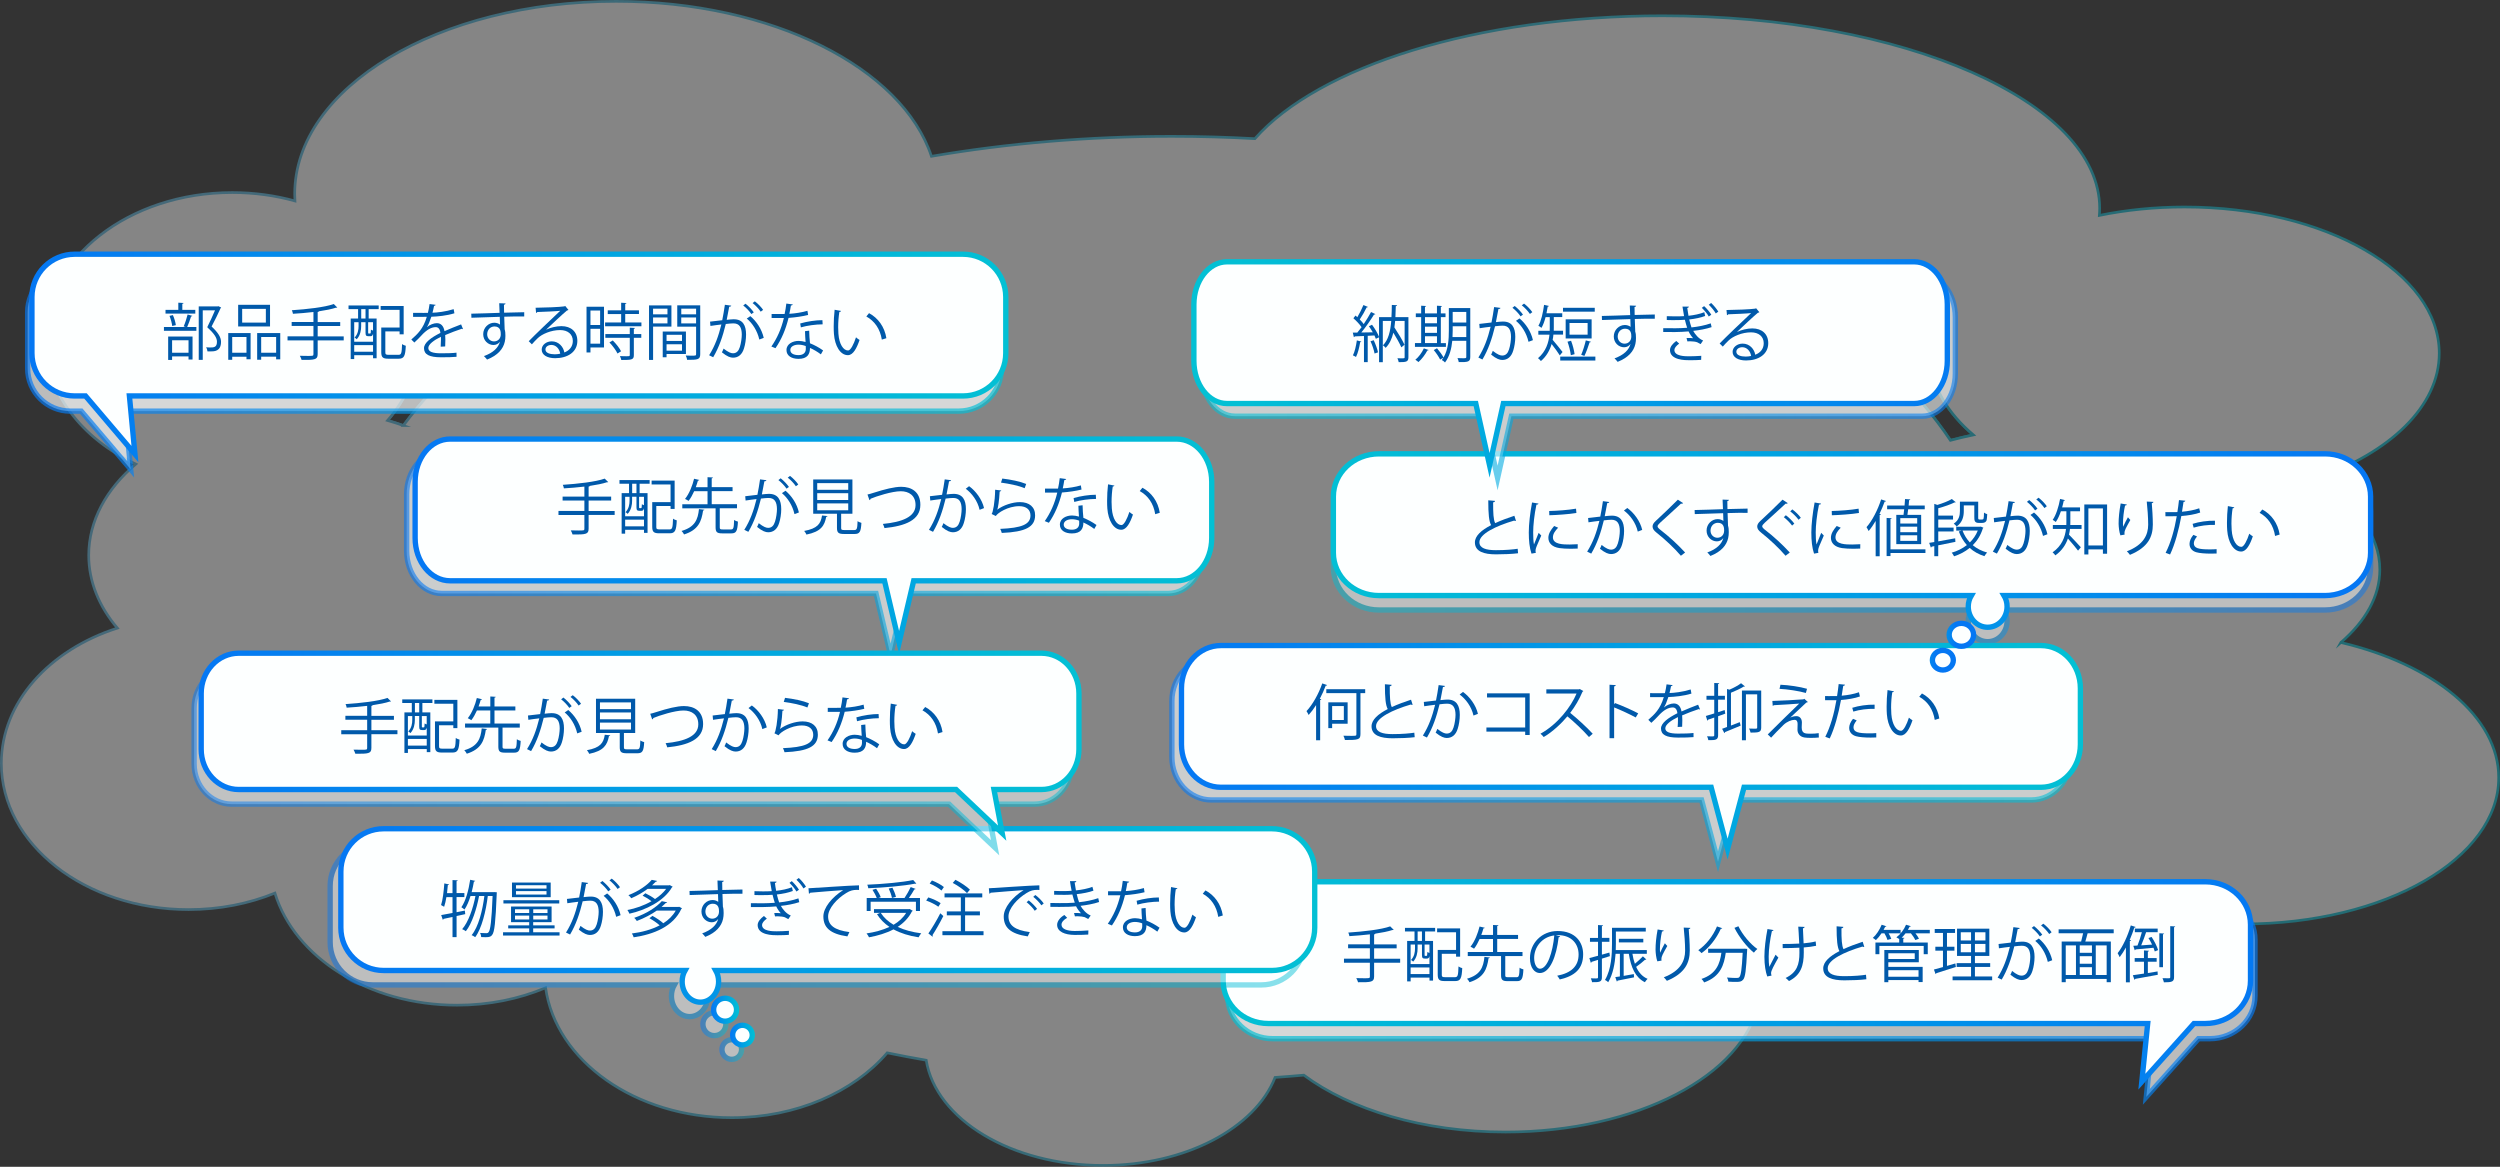 <?xml version="1.0" encoding="UTF-8"?>
<svg id="_レイヤー_2" data-name="レイヤー 2" xmlns="http://www.w3.org/2000/svg" xmlns:xlink="http://www.w3.org/1999/xlink" viewBox="0 0 934.06 435.94">
  <rect x="0" y="0" width="934.06" height="435.94" fill="#333333" stroke="none"/>
  <defs>
    <style>
      .cls-1 {
        stroke: url(#_名称未設定グラデーション_45-12);
      }

      .cls-1, .cls-2, .cls-3, .cls-4, .cls-5, .cls-6, .cls-7, .cls-8, .cls-9, .cls-10, .cls-11, .cls-12, .cls-13, .cls-14, .cls-15, .cls-16, .cls-17, .cls-18, .cls-19, .cls-20, .cls-21, .cls-22, .cls-23, .cls-24, .cls-25, .cls-26, .cls-27, .cls-28 {
        stroke-miterlimit: 10;
      }

      .cls-1, .cls-2, .cls-3, .cls-4, .cls-5, .cls-6, .cls-7, .cls-8, .cls-9, .cls-11, .cls-12, .cls-13, .cls-14, .cls-15, .cls-16, .cls-17, .cls-19, .cls-20, .cls-21, .cls-23, .cls-24, .cls-25, .cls-26, .cls-28 {
        fill: #fdffff;
        stroke-width: 2px;
      }

      .cls-2 {
        stroke: url(#_名称未設定グラデーション_45-17);
      }

      .cls-3 {
        stroke: url(#_名称未設定グラデーション_45-14);
      }

      .cls-4 {
        stroke: url(#_名称未設定グラデーション_45-19);
      }

      .cls-5 {
        stroke: url(#_名称未設定グラデーション_45-15);
      }

      .cls-6 {
        stroke: url(#_名称未設定グラデーション_45-22);
      }

      .cls-29 {
        opacity: .4;
      }

      .cls-7 {
        stroke: url(#_名称未設定グラデーション_45-6);
      }

      .cls-8 {
        stroke: url(#_名称未設定グラデーション_45-3);
      }

      .cls-8, .cls-23 {
        opacity: .67;
      }

      .cls-9 {
        stroke: url(#_名称未設定グラデーション_45-5);
      }

      .cls-9, .cls-15, .cls-16 {
        opacity: .59;
      }

      .cls-30 {
        opacity: .47;
      }

      .cls-10 {
        fill: #fff;
        stroke: url(#_名称未設定グラデーション_85-4);
      }

      .cls-11 {
        stroke: url(#_名称未設定グラデーション_45-18);
      }

      .cls-12 {
        stroke: url(#_名称未設定グラデーション_45-8);
      }

      .cls-13 {
        stroke: url(#_名称未設定グラデーション_45-7);
      }

      .cls-14 {
        stroke: url(#_名称未設定グラデーション_45-24);
      }

      .cls-15 {
        stroke: url(#_名称未設定グラデーション_45-21);
      }

      .cls-16 {
        stroke: url(#_名称未設定グラデーション_45-16);
      }

      .cls-17 {
        stroke: url(#_名称未設定グラデーション_45-10);
      }

      .cls-18 {
        stroke: url(#_名称未設定グラデーション_85-3);
      }

      .cls-18, .cls-22, .cls-27 {
        fill: none;
      }

      .cls-19 {
        stroke: url(#_名称未設定グラデーション_45-4);
      }

      .cls-20 {
        opacity: .5;
        stroke: url(#_名称未設定グラデーション_45-23);
      }

      .cls-21 {
        stroke: url(#_名称未設定グラデーション_45-11);
      }

      .cls-22 {
        stroke: url(#_名称未設定グラデーション_85);
      }

      .cls-23 {
        stroke: url(#_名称未設定グラデーション_45);
      }

      .cls-24 {
        stroke: url(#_名称未設定グラデーション_45-13);
      }

      .cls-25 {
        stroke: url(#_名称未設定グラデーション_45-9);
      }

      .cls-26 {
        stroke: url(#_名称未設定グラデーション_45-2);
      }

      .cls-31 {
        fill: #0059aa;
      }

      .cls-27 {
        stroke: url(#_名称未設定グラデーション_85-2);
      }

      .cls-28 {
        stroke: url(#_名称未設定グラデーション_45-20);
      }
    </style>
    <linearGradient id="_名称未設定グラデーション_85" data-name="名称未設定グラデーション 85" x1="143.93" y1="144.09" x2="173" y2="144.09" gradientUnits="userSpaceOnUse">
      <stop offset="0" stop-color="#64b9e1"/>
      <stop offset="1" stop-color="#03c0d4"/>
    </linearGradient>
    <linearGradient id="_名称未設定グラデーション_85-2" data-name="名称未設定グラデーション 85" x1="706.29" y1="149.58" x2="738.39" y2="149.58" xlink:href="#_名称未設定グラデーション_85"/>
    <linearGradient id="_名称未設定グラデーション_85-3" data-name="名称未設定グラデーション 85" x1="736.63" y1="271.03" x2="754.55" y2="271.03" xlink:href="#_名称未設定グラデーション_85"/>
    <linearGradient id="_名称未設定グラデーション_85-4" data-name="名称未設定グラデーション 85" x1="0" y1="217.97" x2="934.06" y2="217.97" xlink:href="#_名称未設定グラデーション_85"/>
    <linearGradient id="_名称未設定グラデーション_45" data-name="名称未設定グラデーション 45" x1="9.33" y1="139.03" x2="375.18" y2="139.03" gradientUnits="userSpaceOnUse">
      <stop offset="0" stop-color="#0577f3"/>
      <stop offset=".53" stop-color="#00a1e3"/>
      <stop offset="1" stop-color="#03c0d4"/>
    </linearGradient>
    <linearGradient id="_名称未設定グラデーション_45-2" data-name="名称未設定グラデーション 45" x1="10.93" y1="133.36" x2="376.77" y2="133.36" xlink:href="#_名称未設定グラデーション_45"/>
    <linearGradient id="_名称未設定グラデーション_45-3" data-name="名称未設定グラデーション 45" x1="-2217.88" y1="373.73" x2="-1910.42" y2="373.73" gradientTransform="translate(-1943.28) rotate(-180) scale(1.26 -1)" xlink:href="#_名称未設定グラデーション_45"/>
    <linearGradient id="_名称未設定グラデーション_45-4" data-name="名称未設定グラデーション 45" x1="-2216.54" y1="368.05" x2="-1909.09" y2="368.05" gradientTransform="translate(-1943.28) rotate(-180) scale(1.26 -1)" xlink:href="#_名称未設定グラデーション_45"/>
    <linearGradient id="_名称未設定グラデーション_45-5" data-name="名称未設定グラデーション 45" x1="150.93" y1="208.47" x2="450.55" y2="208.47" xlink:href="#_名称未設定グラデーション_45"/>
    <linearGradient id="_名称未設定グラデーション_45-6" data-name="名称未設定グラデーション 45" x1="154.1" y1="203.74" x2="453.72" y2="203.74" xlink:href="#_名称未設定グラデーション_45"/>
    <linearGradient id="_名称未設定グラデーション_45-7" data-name="名称未設定グラデーション 45" x1="122.35" y1="347.43" x2="488.2" y2="347.43" xlink:href="#_名称未設定グラデーション_45"/>
    <linearGradient id="_名称未設定グラデーション_45-8" data-name="名称未設定グラデーション 45" x1="261.63" y1="382.65" x2="272.2" y2="382.65" xlink:href="#_名称未設定グラデーション_45"/>
    <linearGradient id="_名称未設定グラデーション_45-9" data-name="名称未設定グラデーション 45" x1="268.73" y1="392.14" x2="278.07" y2="392.14" xlink:href="#_名称未設定グラデーション_45"/>
    <linearGradient id="_名称未設定グラデーション_45-10" data-name="名称未設定グラデーション 45" x1="126.35" y1="342.04" x2="492.19" y2="342.04" xlink:href="#_名称未設定グラデーション_45"/>
    <linearGradient id="_名称未設定グラデーション_45-11" data-name="名称未設定グラデーション 45" x1="265.62" y1="377.26" x2="276.19" y2="377.26" xlink:href="#_名称未設定グラデーション_45"/>
    <linearGradient id="_名称未設定グラデーション_45-12" data-name="名称未設定グラデーション 45" x1="272.72" y1="386.74" x2="282.07" y2="386.74" xlink:href="#_名称未設定グラデーション_45"/>
    <linearGradient id="_名称未設定グラデーション_45-13" data-name="名称未設定グラデーション 45" x1="-2540.69" y1="207.35" x2="-2208.4" y2="207.35" gradientTransform="translate(-2094) rotate(-180) scale(1.17 -1)" xlink:href="#_名称未設定グラデーション_45"/>
    <linearGradient id="_名称未設定グラデーション_45-14" data-name="名称未設定グラデーション 45" x1="-2414.26" y1="242.57" x2="-2404.48" y2="242.57" gradientTransform="translate(-2094) rotate(-180) scale(1.17 -1)" xlink:href="#_名称未設定グラデーション_45"/>
    <linearGradient id="_名称未設定グラデーション_45-15" data-name="名称未設定グラデーション 45" x1="-2407.82" y1="252.06" x2="-2399.15" y2="252.06" gradientTransform="translate(-2094) rotate(-180) scale(1.17 -1)" xlink:href="#_名称未設定グラデーション_45"/>
    <linearGradient id="_名称未設定グラデーション_45-16" data-name="名称未設定グラデーション 45" x1="3558.49" y1="284.35" x2="4399.53" y2="284.35" gradientTransform="translate(-986.94) scale(.4 1)" xlink:href="#_名称未設定グラデーション_45"/>
    <linearGradient id="_名称未設定グラデーション_45-17" data-name="名称未設定グラデーション 45" x1="3567.43" y1="279.62" x2="4408.47" y2="279.62" gradientTransform="translate(-986.94) scale(.4 1)" xlink:href="#_名称未設定グラデーション_45"/>
    <linearGradient id="_名称未設定グラデーション_45-18" data-name="名称未設定グラデーション 45" x1="-2540.69" y1="201.96" x2="-2208.4" y2="201.96" gradientTransform="translate(-2094) rotate(-180) scale(1.17 -1)" xlink:href="#_名称未設定グラデーション_45"/>
    <linearGradient id="_名称未設定グラデーション_45-19" data-name="名称未設定グラデーション 45" x1="-2414.26" y1="237.18" x2="-2404.48" y2="237.18" gradientTransform="translate(-2094) rotate(-180) scale(1.17 -1)" xlink:href="#_名称未設定グラデーション_45"/>
    <linearGradient id="_名称未設定グラデーション_45-20" data-name="名称未設定グラデーション 45" x1="-2407.82" y1="246.66" x2="-2399.15" y2="246.66" gradientTransform="translate(-2094) rotate(-180) scale(1.17 -1)" xlink:href="#_名称未設定グラデーション_45"/>
    <linearGradient id="_名称未設定グラデーション_45-21" data-name="名称未設定グラデーション 45" x1="-3420.55" y1="141.49" x2="-2946.13" y2="141.49" gradientTransform="translate(-1307.1) rotate(-180) scale(.6 -1)" xlink:href="#_名称未設定グラデーション_45"/>
    <linearGradient id="_名称未設定グラデーション_45-22" data-name="名称未設定グラデーション 45" x1="-3415.52" y1="136.76" x2="-2941.1" y2="136.76" gradientTransform="translate(-1307.1) rotate(-180) scale(.6 -1)" xlink:href="#_名称未設定グラデーション_45"/>
    <linearGradient id="_名称未設定グラデーション_45-23" data-name="名称未設定グラデーション 45" x1="71.52" y1="284.05" x2="401.49" y2="284.05" xlink:href="#_名称未設定グラデーション_45"/>
    <linearGradient id="_名称未設定グラデーション_45-24" data-name="名称未設定グラデーション 45" x1="74.17" y1="278.59" x2="404.13" y2="278.59" xlink:href="#_名称未設定グラデーション_45"/>
  </defs>
  <g id="_レイヤー_94" data-name="レイヤー 94">
    <g id="_レイヤー_104" data-name="レイヤー 104">
      <g class="cls-29">
        <path class="cls-22" d="M144.82,157.1c2.01.57,3.97,1.21,5.9,1.89,6.08-8.19,13.22-16.06,21.33-23.56-5.39-1.79-10.53-3.82-15.38-6.07-.66,10.25-4.93,19.75-11.85,27.74Z"/>
        <path class="cls-27" d="M721.18,134.74c-4.46,1.52-9.12,2.94-13.92,4.25,8.31,8.12,15.5,16.65,21.47,25.52,2.79-.73,5.64-1.42,8.56-2.03-9.4-8-15.21-17.5-16.11-27.74Z"/>
        <path class="cls-18" d="M737.36,275.61c2.91.67,5.77,1.4,8.53,2.23,1.75-4.19,4.33-8.19,7.65-11.94-3.83-.47-7.56-1.05-11.22-1.71-1.44,3.86-3.09,7.67-4.97,11.43Z"/>
        <path class="cls-10" d="M874.6,240.07c9.24-8.01,14.56-17.3,14.56-27.21,0-12.89-8.96-24.73-23.92-34.07,27.63-9.56,46.12-26.95,46.12-46.82,0-30.17-42.6-54.63-95.15-54.63-11.17,0-21.88,1.11-31.84,3.14.07-.87.12-1.74.12-2.62,0-39.74-73.13-71.96-163.34-71.96-69.35,0-128.61,19.05-152.3,45.91-10.22-.57-20.59-.87-31.08-.87-31.21,0-61.33,2.61-89.76,7.46C337.09,25.38,288.5.5,230.21.5c-66.33,0-120.1,32.22-120.1,71.96,0,.88.04,1.75.09,2.62-7.32-2.03-15.2-3.14-23.41-3.14-38.64,0-69.96,24.46-69.96,54.63,0,19.87,13.59,37.26,33.91,46.82-11,9.34-17.59,21.18-17.59,34.07,0,9.91,3.91,19.2,10.7,27.21C18.42,242.85.5,262.39.5,285.21c0,30.17,31.32,54.63,69.96,54.63,11.64,0,22.6-2.23,32.25-6.16,7.36,24.02,35.01,41.88,68.03,41.88,11.97,0,23.24-2.35,33.1-6.49,3.89,27.29,33.52,48.52,69.52,48.52,24.22,0,45.56-9.61,58.12-24.22,4.8.99,9.67,1.9,14.57,2.76,3.61,22.11,31.81,39.31,66.07,39.31,30.85,0,56.79-13.96,64.28-32.88,3.6-.25,7.18-.54,10.74-.86,17.4,12.93,44.67,21.26,75.34,21.26,48.95,0,89.25-21.22,94.54-48.52,13.4,4.14,28.73,6.49,45.01,6.49,44.9,0,82.51-17.86,92.52-41.88,13.13,3.92,28.04,6.16,43.87,6.16,52.55,0,95.15-24.46,95.15-54.63,0-22.81-24.36-42.35-58.96-50.53ZM150.71,158.99c-1.92-.68-3.89-1.31-5.9-1.89,6.91-8,11.19-17.5,11.85-27.74,4.84,2.25,9.99,4.28,15.38,6.07-8.1,7.5-15.24,15.37-21.33,23.56ZM728.73,164.52c-5.97-8.87-13.16-17.4-21.47-25.52,4.81-1.32,9.47-2.73,13.92-4.25.9,10.25,6.71,19.75,16.11,27.74-2.92.61-5.77,1.3-8.56,2.03ZM745.9,277.84c-2.76-.83-5.62-1.56-8.53-2.23,1.88-3.76,3.53-7.57,4.97-11.43,3.66.66,7.39,1.24,11.22,1.71-3.32,3.75-5.91,7.75-7.65,11.94Z"/>
      </g>
    </g>
  </g>
  <g id="_ふきだし" data-name="ふきだし">
    <g>
      <path class="cls-23" d="M358.2,100.65H26.31c-8.83,0-15.98,7.15-15.98,15.98v21c0,8.83,7.15,15.98,15.98,15.98h4.04l8.98,10.56,9.49,11.17-1.39-14.59-.68-7.14h311.45c8.83,0,15.98-7.15,15.98-15.98v-21c0-8.83-7.15-15.98-15.98-15.98Z"/>
      <path class="cls-26" d="M359.79,94.98H27.91c-8.83,0-15.98,7.15-15.98,15.98v21c0,8.83,7.15,15.98,15.98,15.98h4.04l8.98,10.56,9.49,11.17-1.39-14.59-.68-7.14h311.45c8.83,0,15.98-7.15,15.98-15.98v-21c0-8.83-7.15-15.98-15.98-15.98Z"/>
    </g>
    <g>
      <path class="cls-8" d="M475.53,335.12h350.13c9.31,0,16.86,7.15,16.86,15.98v21c0,8.83-7.55,15.98-16.86,15.98h-4.26l-9.47,10.56-10.01,11.17,1.47-14.59.72-7.14h-328.57c-9.31,0-16.86-7.15-16.86-15.98v-21c0-8.83,7.55-15.98,16.86-15.98Z"/>
      <path class="cls-19" d="M473.85,329.45h350.13c9.31,0,16.86,7.15,16.86,15.98v21c0,8.83-7.55,15.98-16.86,15.98h-4.26l-9.47,10.56-10.01,11.17,1.47-14.59.72-7.14h-328.57c-9.31,0-16.86-7.15-16.86-15.98v-21c0-8.83,7.55-15.98,16.86-15.98Z"/>
    </g>
    <g>
      <path class="cls-9" d="M436.48,168.77H165c-7.22,0-13.07,7.15-13.07,15.98v21c0,8.83,5.85,15.98,13.07,15.98h162.3l2.15,9.11,3.3,13.98,3.3-13.98,2.15-9.11h98.29c7.22,0,13.07-7.15,13.07-15.98v-21c0-8.83-5.85-15.98-13.07-15.98Z"/>
      <path class="cls-7" d="M439.65,164.04H168.17c-7.22,0-13.07,7.15-13.07,15.98v21c0,8.83,5.85,15.98,13.07,15.98h162.3l2.15,9.11,3.3,13.98,3.3-13.98,2.15-9.11h98.29c7.22,0,13.07-7.15,13.07-15.98v-21c0-8.83-5.85-15.98-13.07-15.98Z"/>
    </g>
    <g class="cls-30">
      <path class="cls-13" d="M471.22,315.03H139.33c-8.83,0-15.98,7.15-15.98,15.98v21c0,8.83,7.15,15.98,15.98,15.98h112.6c-.67,1.19-1.06,2.61-1.06,4.13,0,4.26,3.05,7.71,6.81,7.71s6.81-3.45,6.81-7.71c0-1.52-.39-2.93-1.06-4.13h207.8c8.83,0,15.98-7.15,15.98-15.98v-21c0-8.83-7.15-15.98-15.98-15.98Z"/>
      <circle class="cls-12" cx="266.91" cy="382.65" r="4.29"/>
      <path class="cls-25" d="M273.4,388.46c-2.03,0-3.67,1.64-3.67,3.67s1.64,3.67,3.67,3.67,3.67-1.64,3.67-3.67-1.64-3.67-3.67-3.67Z"/>
    </g>
    <g>
      <path class="cls-17" d="M475.21,309.64H143.33c-8.83,0-15.98,7.15-15.98,15.98v21c0,8.83,7.15,15.98,15.98,15.98h112.6c-.67,1.19-1.06,2.61-1.06,4.13,0,4.26,3.05,7.71,6.81,7.71s6.81-3.45,6.81-7.71c0-1.52-.39-2.93-1.06-4.13h207.8c8.83,0,15.98-7.15,15.98-15.98v-21c0-8.83-7.15-15.98-15.98-15.98Z"/>
      <circle class="cls-21" cx="270.91" cy="377.26" r="4.29"/>
      <path class="cls-1" d="M277.4,383.07c-2.03,0-3.67,1.64-3.67,3.67s1.64,3.67,3.67,3.67,3.67-1.64,3.67-3.67-1.64-3.67-3.67-3.67Z"/>
    </g>
    <g class="cls-30">
      <path class="cls-24" d="M515.21,174.95h353.48c9.4,0,17.02,7.15,17.02,15.98v21c0,8.83-7.62,15.98-17.02,15.98h-119.93c.71,1.19,1.13,2.61,1.13,4.13,0,4.26-3.25,7.71-7.25,7.71s-7.25-3.45-7.25-7.71c0-1.52.42-2.93,1.13-4.13h-221.32c-9.4,0-17.02-7.15-17.02-15.98v-21c0-8.83,7.62-15.98,17.02-15.98Z"/>
      <ellipse class="cls-3" cx="732.81" cy="242.57" rx="4.56" ry="4.29"/>
      <path class="cls-5" d="M725.9,248.38c2.16,0,3.91,1.64,3.91,3.67s-1.75,3.67-3.91,3.67-3.91-1.64-3.91-3.67,1.75-3.67,3.91-3.67Z"/>
    </g>
    <g>
      <path class="cls-16" d="M758.95,245.92h-306.35c-8.15,0-14.75,7.15-14.75,15.98v21c0,8.83,6.6,15.98,14.75,15.98h183.15l2.42,9.11,3.72,13.98,3.72-13.98,2.42-9.11h110.92c8.15,0,14.75-7.15,14.75-15.98v-21c0-8.83-6.6-15.98-14.75-15.98Z"/>
      <path class="cls-2" d="M762.53,241.19h-306.35c-8.15,0-14.75,7.15-14.75,15.98v21c0,8.83,6.6,15.98,14.75,15.98h183.15l2.42,9.11,3.72,13.98,3.72-13.98,2.42-9.11h110.92c8.15,0,14.75-7.15,14.75-15.98v-21c0-8.83-6.6-15.98-14.75-15.98Z"/>
    </g>
    <g>
      <path class="cls-11" d="M515.21,169.56h353.48c9.4,0,17.02,7.15,17.02,15.98v21c0,8.83-7.62,15.98-17.02,15.98h-119.93c.71,1.19,1.13,2.61,1.13,4.13,0,4.26-3.25,7.71-7.25,7.71s-7.25-3.45-7.25-7.71c0-1.52.42-2.93,1.13-4.13h-221.32c-9.4,0-17.02-7.15-17.02-15.98v-21c0-8.83,7.62-15.98,17.02-15.98Z"/>
      <ellipse class="cls-4" cx="732.81" cy="237.18" rx="4.56" ry="4.29"/>
      <path class="cls-28" d="M725.9,242.99c2.16,0,3.91,1.64,3.91,3.67s-1.75,3.67-3.91,3.67-3.91-1.64-3.91-3.67,1.75-3.67,3.91-3.67Z"/>
    </g>
    <g>
      <path class="cls-15" d="M461.42,102.54h256.78c6.83,0,12.36,7.15,12.36,15.98v21c0,8.83-5.54,15.98-12.36,15.98h-153.51l-2.03,9.11-3.12,13.98-3.12-13.98-2.03-9.11h-92.97c-6.83,0-12.36-7.15-12.36-15.98v-21c0-8.83,5.54-15.98,12.36-15.98Z"/>
      <path class="cls-6" d="M458.42,97.81h256.78c6.83,0,12.36,7.15,12.36,15.98v21c0,8.83-5.54,15.98-12.36,15.98h-153.51l-2.03,9.11-3.12,13.98-3.12-13.98-2.03-9.11h-92.97c-6.83,0-12.36-7.15-12.36-15.98v-21c0-8.83,5.54-15.98,12.36-15.98Z"/>
    </g>
    <g>
      <path class="cls-20" d="M386.46,249.51H86.55c-7.75,0-14.02,6.74-14.02,15.05v20.83c0,8.31,6.28,15.05,14.02,15.05h268.02l17.23,16.3-3.07-16.3h17.73c7.75,0,14.02-6.74,14.02-15.05v-20.83c0-8.31-6.28-15.05-14.02-15.05Z"/>
      <path class="cls-14" d="M389.11,244.05H89.19c-7.75,0-14.02,6.74-14.02,15.05v20.83c0,8.31,6.28,15.05,14.02,15.05h268.02l17.23,16.3-3.07-16.3h17.73c7.75,0,14.02-6.74,14.02-15.05v-20.83c0-8.31-6.28-15.05-14.02-15.05Z"/>
    </g>
  </g>
  <g id="_質問文字" data-name="質問文字">
    <g>
      <path class="cls-31" d="M68.63,121.94c.53-1.2,1.15-3.13,1.47-4.44l1.77.51c-.05.14-.21.21-.48.23-.35,1.13-.92,2.78-1.45,3.93h3.43v1.43h-12.12v-1.43h8.09l-.71-.23ZM72.97,115.78v1.38h-11.13v-1.38h4.78v-2.69l1.96.11c-.02.16-.16.28-.46.32v2.25h4.85ZM62.83,134.48v-8.74h9.11v8.6h-1.5v-1.17h-6.14v1.31h-1.47ZM64.6,117.73c.53,1.17.97,2.74,1.1,3.75l-1.36.32c-.11-1.01-.53-2.6-1.01-3.79l1.26-.28ZM70.44,127.12h-6.14v4.67h6.14v-4.67ZM81.62,114.4l1.01.51c-.02.12-.12.18-.21.23-.87,1.95-2.09,4.44-3.36,6.85,2.48,2.32,3.52,4.05,3.52,5.7,0,3.61-2.51,3.61-4,3.61-.34,0-.71,0-1.06-.02-.02-.41-.23-1.08-.53-1.52.51.05.99.07,1.43.07,1.54,0,2.64-.07,2.64-2.18,0-1.49-1.13-3.1-3.63-5.4,1.13-2.28,2.12-4.44,2.9-6.3h-4.58v18.51h-1.5v-19.98h7.06l.3-.07Z"/>
      <path class="cls-31" d="M85.28,134.43v-10h8.35v9.8h-1.54v-.94h-5.33v1.15h-1.47ZM92.09,125.92h-5.33v5.86h5.33v-5.86ZM100.89,113.89v8.09h-11.91v-8.09h11.91ZM99.33,120.52v-5.13h-8.85v5.13h8.85ZM96.09,124.43h8.62v9.82h-1.54v-.99h-5.59v1.15h-1.5v-9.98ZM97.58,131.78h5.59v-5.86h-5.59v5.86Z"/>
      <path class="cls-31" d="M128.42,125.65v1.52h-9.73v5.13c0,1.17-.34,1.63-1.17,1.89-.85.28-2.35.3-4.83.28-.12-.44-.41-1.1-.67-1.54,1.1.05,2.16.05,2.97.05,1.95,0,2.12,0,2.12-.67v-5.13h-9.68v-1.52h9.68v-3.89h-8.14v-1.47h8.14v-3.73c-2.53.3-5.2.53-7.66.67-.05-.39-.23-.99-.41-1.33,5.56-.37,12.26-1.1,15.66-2.32l1.33,1.31c-.07.05-.14.07-.28.07-.05,0-.12,0-.21-.02-1.66.55-3.91.99-6.39,1.36-.05.16-.16.23-.46.28v3.73h8.42v1.47h-8.42v3.89h9.73Z"/>
      <path class="cls-31" d="M130.22,115.5v-1.36h11.27v1.36h-3.75v3.52h2.97v14.83h-1.33v-1.13h-7.04v1.43h-1.31v-15.13h2.76v-3.52h-3.56ZM133.97,120.38h-1.63v7.29h7.04v-2.97c-.16.69-.46.92-.97.92h-.74c-.85,0-1.1-.25-1.1-1.36v-3.89h-1.63v1.49c0,1.45-.3,3.47-1.66,4.9-.16-.21-.58-.51-.8-.62,1.26-1.31,1.49-2.99,1.49-4.3v-1.47ZM132.34,131.42h7.04v-2.48h-7.04v2.48ZM136.57,119.02v-3.52h-1.61v3.52h1.61ZM138.25,124.61c.25,0,.32-.14.34-1.47.18.16.51.28.78.37v-3.13h-1.82v3.86c0,.32.02.37.21.37h.48ZM143.97,131.6c0,.81.21.97,1.26.97h3.66c1.06,0,1.22-.6,1.33-4.02.34.28.99.53,1.4.64-.18,3.82-.64,4.83-2.64,4.83h-3.89c-2.02,0-2.64-.48-2.64-2.44v-9.2h6.85v-6.6h-7.08v-1.45h8.6v10.58h-1.52v-1.08h-5.33v7.77Z"/>
      <path class="cls-31" d="M173.02,122.93s-.09.05-.14.05c-.14,0-.25-.07-.34-.14-1.75.57-4.3,1.52-6.21,2.35.05.53.07,1.13.07,1.79,0,.74-.02,1.56-.07,2.46l-1.68.09c.07-.83.11-1.89.11-2.78,0-.35,0-.67-.02-.92-2.6,1.26-4.71,2.81-4.71,4.19s1.59,1.98,4.76,1.98c2.23,0,4.3-.05,5.77-.23l.02,1.54c-1.36.14-3.43.18-5.79.18-4.42,0-6.37-1.06-6.37-3.4,0-2.02,2.67-3.98,6.12-5.7-.14-1.45-.78-2.16-1.7-2.16-1.68,0-3.43.94-5.5,3.24-.64.71-1.54,1.61-2.53,2.51l-1.13-1.13c2.3-2.02,4.46-3.96,5.79-8.49l-1.29.02h-3.84v-1.49c1.4.02,3.04.02,3.98.02l1.56-.02c.25-1.06.46-2.05.62-3.29l2.25.28c-.05.23-.23.37-.58.41-.16.92-.37,1.72-.58,2.55,1.56-.02,4.92-.39,7.91-1.33l.28,1.54c-2.87.9-6.35,1.22-8.62,1.29-.55,1.72-1.13,3.1-1.66,3.89h.02c1.01-.9,2.53-1.49,3.7-1.49,1.56,0,2.55,1.13,2.85,2.99,1.93-.87,4.37-1.82,6.21-2.53l.71,1.75Z"/>
      <path class="cls-31" d="M186.66,116.88c-.02-.51-.09-3.01-.14-3.59l2.37.09c-.02.18-.18.41-.6.48,0,.28,0,.55.05,2.97,2.83-.09,5.79-.16,7.52-.18v1.59c-1.96-.05-4.74,0-7.47.09.05,1.79.09,3.45.16,4.71.23.76.28,1.45.28,2.41,0,.74-.07,1.59-.23,2.23-.6,2.69-2.58,5.06-6.62,6.67-.3-.39-.81-.97-1.17-1.31,3.52-1.26,5.4-3.17,5.98-5.36h-.02c-.48.69-1.33,1.22-2.37,1.22-2.05,0-3.86-1.68-3.86-4.02-.02-2.44,1.96-4.3,4.14-4.3.83,0,1.68.3,2.14.71,0-.39-.05-1.93-.09-2.92-2.39.05-9.66.3-10.6.35l-.05-1.52,5.24-.14,5.36-.18ZM187.1,124.96c0-.9,0-2.99-2.34-2.99-1.59.02-2.71,1.24-2.74,2.92,0,1.61,1.22,2.67,2.55,2.67,1.63,0,2.53-1.26,2.53-2.6Z"/>
      <path class="cls-31" d="M204.05,123.18c1.52-.78,3.89-1.33,5.7-1.33,3.66,0,5.96,2.14,5.96,5.52,0,4.16-3.66,6.46-8.28,6.46-2.99,0-5.04-1.2-5.04-3.22,0-1.7,1.68-3.08,3.77-3.08,2.6,0,4.35,2.07,4.69,4.16,1.84-.69,3.17-2.16,3.17-4.3,0-2.48-1.84-4.07-4.74-4.07-3.45,0-6.83,1.54-8.35,3.01-.69.64-1.59,1.61-2.21,2.32l-1.17-1.17c2.07-2.16,8.65-8.44,11.77-11.36-1.33.18-5.93.37-8.55.46-.07.16-.3.3-.48.35l-.18-1.95c3.1-.02,9.04-.25,10.72-.51l.34-.16,1.22,1.49c-.11.09-.32.18-.55.21-1.63,1.33-6,5.43-7.79,7.15v.02ZM207.22,132.38c.69,0,1.5-.09,2.09-.23-.25-1.77-1.56-3.27-3.27-3.27-1.2,0-2.25.64-2.25,1.7,0,1.4,1.91,1.79,3.43,1.79Z"/>
      <path class="cls-31" d="M225.67,114.61v15.22h-5.06v1.86h-1.47v-17.09h6.53ZM224.22,116.03h-3.61v5.4h3.61v-5.4ZM220.61,128.4h3.61v-5.56h-3.61v5.56ZM233.6,120.49h6.05v1.4h-13.57v-1.4h6v-3.15h-5.01v-1.38h5.01v-2.85l1.98.11c-.02.16-.16.28-.46.32v2.41h5.13v1.38h-5.13v3.15ZM237.26,122.54c-.02.16-.14.28-.44.3v1.98h2.78v1.38h-2.78v6.44c0,.94-.21,1.38-.92,1.61-.69.23-1.86.25-3.77.25-.07-.41-.3-1.03-.53-1.45.87.02,1.7.05,2.3.05,1.29,0,1.4,0,1.4-.48v-6.42h-9.13v-1.38h9.13v-2.39l1.96.11ZM230.71,132.08c-.53-1.15-1.82-2.9-3.01-4.14l1.24-.74c1.22,1.2,2.55,2.9,3.1,4.05l-1.33.83Z"/>
      <path class="cls-31" d="M250.86,122.03h-6.85v12.44h-1.52v-20.37h8.37v7.93ZM249.38,115.32h-5.38v2.12h5.38v-2.12ZM244,120.82h5.38v-2.21h-5.38v2.21ZM256.28,132.27h-7.24v1.22h-1.43v-9.63h8.67v8.42ZM254.81,125.09h-5.77v2.3h5.77v-2.3ZM249.04,131.03h5.77v-2.41h-5.77v2.41ZM261.62,114.1v18.21c0,2.05-.9,2.14-4.88,2.14-.05-.44-.3-1.17-.53-1.61.74.02,1.47.05,2.05.05,1.68,0,1.82,0,1.82-.58v-10.26h-7.04v-7.96h8.58ZM260.08,115.32h-5.54v2.12h5.54v-2.12ZM254.53,120.84h5.54v-2.23h-5.54v2.23Z"/>
      <path class="cls-31" d="M273.21,114.19c-.05.28-.32.39-.76.41-.25,1.29-.67,3.52-.94,4.9,1.04-.11,1.98-.21,2.55-.21,3.5-.05,4.69,2.28,4.69,5.73,0,1.72-.32,3.77-.78,5.15-.71,2.35-2.18,3.47-4.09,3.47-.94,0-2.18-.39-4.16-2,.25-.41.44-.92.62-1.4,1.84,1.43,2.81,1.75,3.52,1.75,1.31,0,2.09-.83,2.55-2.3.48-1.43.74-3.54.74-4.71-.02-2.62-.87-4.19-3.17-4.16-.69,0-1.63.09-2.81.23-1.15,4.69-2.51,8.72-4.71,12.42l-1.52-.74c2.23-3.56,3.5-7.13,4.58-11.5-1.17.14-2.85.34-4.09.55l-.14-1.61c1.13-.14,3.01-.35,4.55-.53.34-1.68.71-3.75.99-5.77l2.39.32ZM278.55,113.48c1.1.85,2.42,2.23,3.08,3.22l-.9.64c-.64-.99-2.02-2.44-3.04-3.2l.85-.67ZM283.7,126.86c-.76-3.31-2.58-6.09-4.69-7.84l1.33-.9c2.28,1.91,4.25,4.78,5.01,8.12l-1.66.62ZM282.02,112.58c1.13.83,2.44,2.21,3.1,3.2l-.9.67c-.64-.99-2.02-2.46-3.04-3.22l.83-.64Z"/>
      <path class="cls-31" d="M296.21,113.76c-.07.18-.3.37-.71.39-.16,1.01-.37,2.21-.58,3.1,2.25-.14,4.76-.53,6.76-1.13l.25,1.56c-2.14.53-4.67.9-7.31,1.1-1.1,4.42-2.62,8-4.88,11.31l-1.54-.62c2.09-3.01,3.68-6.46,4.67-10.65h-4.58v-1.49h2.74c.71,0,1.45-.02,2.12-.02.28-1.22.48-2.53.64-3.89l2.42.32ZM302.33,123.55c.02,1.86.16,3.13.3,4.71,1.47.57,3.38,1.56,4.9,2.67l-.83,1.47c-1.26-.97-2.83-1.86-4.07-2.41,0,2.3-.92,4.09-4.3,4.09-2.55,0-4.51-1.15-4.48-3.31,0-2.3,2.42-3.4,4.53-3.4.83,0,1.68.16,2.6.41-.09-1.47-.21-2.97-.21-4.05l1.56-.18ZM301.06,129.3c-.94-.37-1.91-.53-2.74-.53-1.38,0-3.01.55-3.04,1.98,0,1.31,1.29,1.93,3.08,1.93,1.66,0,2.71-.81,2.71-2.32,0-.37,0-.71-.02-1.06ZM307.36,121.18c-2.6.02-5.75.44-8.14,1.13l-.25-1.45c2.62-.76,5.79-1.24,8.3-1.24l.09,1.56Z"/>
      <path class="cls-31" d="M314.22,116.19c-.05.21-.3.34-.62.37-.28,1.72-.44,3.79-.44,5.73,0,.85.05,1.68.09,2.41.28,3.91,1.86,6.28,3.63,6.25.92,0,2.12-2.35,2.94-4.92.32.32.94.76,1.33.99-1.06,3.1-2.39,5.63-4.3,5.68-2.92.05-4.94-3.5-5.27-7.91-.07-.87-.09-1.84-.09-2.87,0-2.02.12-4.23.35-6.19l2.37.46ZM329.47,126.89c-.64-4.02-2.69-6.92-5.79-8.65l1.01-1.24c3.36,1.79,5.82,5.1,6.48,9.36l-1.7.53Z"/>
    </g>
    <g>
      <path class="cls-31" d="M229.65,190.88v1.52h-9.73v5.13c0,1.17-.34,1.63-1.17,1.89-.85.28-2.34.3-4.83.28-.12-.44-.41-1.1-.67-1.54,1.1.05,2.16.05,2.97.05,1.96,0,2.12,0,2.12-.67v-5.13h-9.68v-1.52h9.68v-3.89h-8.14v-1.47h8.14v-3.73c-2.53.3-5.2.53-7.66.67-.05-.39-.23-.99-.41-1.33,5.56-.37,12.26-1.1,15.66-2.32l1.33,1.31c-.07.05-.14.07-.28.07-.05,0-.12,0-.21-.02-1.66.55-3.91.99-6.39,1.36-.05.16-.16.23-.46.28v3.73h8.42v1.47h-8.42v3.89h9.73Z"/>
      <path class="cls-31" d="M231.45,180.73v-1.36h11.27v1.36h-3.75v3.52h2.97v14.83h-1.33v-1.13h-7.04v1.43h-1.31v-15.13h2.76v-3.52h-3.56ZM235.2,185.61h-1.63v7.29h7.04v-2.97c-.16.69-.46.92-.97.92h-.74c-.85,0-1.1-.25-1.1-1.36v-3.89h-1.63v1.49c0,1.45-.3,3.47-1.66,4.9-.16-.21-.58-.51-.8-.62,1.26-1.31,1.5-2.99,1.5-4.3v-1.47ZM233.57,196.65h7.04v-2.48h-7.04v2.48ZM237.8,184.25v-3.52h-1.61v3.52h1.61ZM239.48,189.84c.25,0,.32-.14.34-1.47.18.16.51.28.78.37v-3.13h-1.82v3.86c0,.32.02.37.21.37h.48ZM245.2,196.83c0,.81.21.97,1.27.97h3.66c1.06,0,1.22-.6,1.33-4.02.34.28.99.53,1.4.64-.18,3.82-.64,4.83-2.64,4.83h-3.89c-2.02,0-2.64-.48-2.64-2.44v-9.2h6.85v-6.6h-7.08v-1.45h8.6v10.58h-1.52v-1.08h-5.33v7.77Z"/>
      <path class="cls-31" d="M263.17,190.44c-.02.16-.18.28-.48.3-.6,4.05-1.72,7.24-7.11,8.94-.18-.39-.6-.99-.94-1.31,5.01-1.43,6.12-4.28,6.51-8.16l2.02.23ZM268.92,197.01c0,.69.16.8,1.08.8h3.13c.9,0,1.06-.48,1.15-3.56.32.28.99.53,1.43.64-.18,3.52-.62,4.39-2.44,4.39h-3.43c-1.98,0-2.48-.48-2.48-2.3v-7.06h-12.44v-1.52h9.43v-4.88h-4.99c-.6,1.33-1.29,2.62-2.09,3.63-.34-.23-.94-.57-1.33-.74,1.61-1.98,2.81-5.1,3.38-7.54l1.95.46c-.07.16-.21.23-.51.23-.21.74-.46,1.59-.8,2.46h4.39v-3.73l2.02.11c-.02.18-.16.3-.46.32v3.29h7.79v1.49h-7.79v4.88h9.45v1.52h-6.44v7.08Z"/>
      <path class="cls-31" d="M286.35,179.42c-.05.28-.32.39-.76.41-.25,1.29-.67,3.52-.94,4.9,1.03-.11,1.98-.21,2.55-.21,3.5-.05,4.69,2.28,4.69,5.73,0,1.72-.32,3.77-.78,5.15-.71,2.35-2.18,3.47-4.09,3.47-.94,0-2.18-.39-4.16-2,.25-.41.44-.92.62-1.4,1.84,1.43,2.8,1.75,3.52,1.75,1.31,0,2.09-.83,2.55-2.3.48-1.43.74-3.54.74-4.71-.02-2.62-.87-4.19-3.17-4.16-.69,0-1.63.09-2.81.23-1.15,4.69-2.51,8.72-4.71,12.42l-1.52-.74c2.23-3.56,3.5-7.13,4.58-11.5-1.17.14-2.85.34-4.09.55l-.14-1.61c1.13-.14,3.01-.35,4.55-.53.34-1.68.71-3.75.99-5.77l2.39.32ZM291.69,178.71c1.1.85,2.41,2.23,3.08,3.22l-.9.64c-.64-.99-2.02-2.44-3.04-3.2l.85-.67ZM296.84,192.09c-.76-3.31-2.58-6.09-4.69-7.84l1.33-.9c2.28,1.91,4.25,4.78,5.01,8.12l-1.66.62ZM295.16,177.81c1.13.83,2.44,2.21,3.1,3.2l-.9.67c-.64-.99-2.02-2.46-3.04-3.22l.83-.64Z"/>
      <path class="cls-31" d="M309.17,192.81c-.02.16-.21.28-.48.3-.62,3.29-1.95,5.52-7.38,6.62-.14-.37-.53-1.03-.85-1.36,4.97-.9,6.21-2.69,6.67-5.77l2.05.21ZM314.27,197.24c0,.67.18.8,1.24.8h3.66c.97,0,1.15-.44,1.24-3.33.34.28,1.01.53,1.43.64-.18,3.33-.62,4.16-2.55,4.16h-3.91c-2.12,0-2.67-.48-2.67-2.28v-5.29h-8.88v-12.81h14.65v12.81h-4.21v5.29ZM305.33,180.5v2.51h11.59v-2.51h-11.59ZM305.33,184.28v2.53h11.59v-2.53h-11.59ZM305.33,188.07v2.58h11.59v-2.58h-11.59Z"/>
      <path class="cls-31" d="M324.12,184.76c.53-.11,1.29-.32,2.37-.67,4.07-1.31,7.7-2.21,10.23-2.21,3.86,0,7.15,1.91,7.15,6.74,0,5.7-5.63,7.91-13.41,8.69-.07-.34-.37-1.15-.6-1.56,7.11-.67,12.21-2.6,12.21-7.04,0-3.61-2.48-5.17-5.52-5.17-3.29,0-9.2,1.91-11.29,2.81,0,.23-.21.46-.41.53l-.74-2.12Z"/>
      <path class="cls-31" d="M355.35,179.42c-.05.28-.32.39-.76.41-.25,1.29-.67,3.52-.94,4.9,1.03-.11,1.98-.21,2.55-.21,3.5-.05,4.69,2.28,4.69,5.73,0,1.72-.32,3.77-.78,5.15-.71,2.35-2.18,3.47-4.09,3.47-.94,0-2.18-.39-4.16-2,.25-.41.44-.92.62-1.4,1.84,1.43,2.8,1.75,3.52,1.75,1.31,0,2.09-.83,2.55-2.3.48-1.43.74-3.54.74-4.71-.02-2.62-.87-4.19-3.17-4.16-.69,0-1.63.09-2.81.23-1.15,4.69-2.51,8.72-4.71,12.42l-1.52-.74c2.23-3.56,3.5-7.13,4.58-11.5-1.17.14-2.85.34-4.09.55l-.14-1.61c1.13-.14,3.01-.35,4.55-.53.34-1.68.71-3.75.99-5.77l2.39.32ZM366,190.48c-.74-3.36-2.92-6.21-5.17-7.86l1.24-.97c2.44,1.73,4.85,4.9,5.59,8.19l-1.66.64Z"/>
      <path class="cls-31" d="M374.1,183.26c-.09.23-.28.34-.6.39-.18,3.4-.62,6.3-.94,6.78h.02c2.25-1.68,5.77-2.83,8.46-2.83,3.54,0,5.75,1.82,5.7,5.04-.07,4.23-3.56,6.12-12.46,6.48-.12-.44-.32-1.08-.58-1.52,8.03-.35,11.25-1.66,11.31-4.94.02-2.21-1.52-3.54-4.21-3.54-4.25,0-8.09,2.55-8.74,3.68l-1.56-.76c.46-.44,1.26-4.55,1.31-9.06l2.28.28ZM374.49,178.8c3.13.37,6.67,1.08,8.92,2.02l-.58,1.59c-2.37-1.01-5.79-1.68-8.83-2.09l.48-1.52Z"/>
      <path class="cls-31" d="M398.36,178.99c-.07.18-.3.37-.71.39-.16,1.01-.37,2.21-.58,3.1,2.25-.14,4.76-.53,6.76-1.13l.25,1.56c-2.14.53-4.67.9-7.31,1.1-1.1,4.42-2.62,8-4.88,11.31l-1.54-.62c2.09-3.01,3.68-6.46,4.67-10.65h-4.58v-1.49h2.74c.71,0,1.45-.02,2.12-.02.28-1.22.48-2.53.64-3.89l2.42.32ZM404.48,188.78c.02,1.86.16,3.13.3,4.71,1.47.57,3.38,1.56,4.9,2.67l-.83,1.47c-1.26-.97-2.83-1.86-4.07-2.41,0,2.3-.92,4.09-4.3,4.09-2.55,0-4.51-1.15-4.48-3.31,0-2.3,2.42-3.4,4.53-3.4.83,0,1.68.16,2.6.41-.09-1.47-.21-2.97-.21-4.05l1.56-.18ZM403.21,194.53c-.94-.37-1.91-.53-2.74-.53-1.38,0-3.01.55-3.04,1.98,0,1.31,1.29,1.93,3.08,1.93,1.66,0,2.71-.81,2.71-2.32,0-.37,0-.71-.02-1.06ZM409.51,186.41c-2.6.02-5.75.44-8.14,1.13l-.25-1.45c2.62-.76,5.79-1.24,8.3-1.24l.09,1.56Z"/>
      <path class="cls-31" d="M416.37,181.42c-.05.21-.3.34-.62.37-.28,1.72-.44,3.79-.44,5.73,0,.85.05,1.68.09,2.41.28,3.91,1.86,6.28,3.63,6.25.92,0,2.12-2.35,2.94-4.92.32.32.94.76,1.33.99-1.06,3.1-2.39,5.63-4.3,5.68-2.92.05-4.94-3.5-5.27-7.91-.07-.87-.09-1.84-.09-2.87,0-2.02.12-4.23.35-6.19l2.37.46ZM431.62,192.12c-.64-4.02-2.69-6.92-5.79-8.65l1.01-1.24c3.36,1.79,5.82,5.1,6.48,9.36l-1.7.53Z"/>
    </g>
    <g>
      <path class="cls-31" d="M148.49,272.8v1.52h-9.73v5.13c0,1.17-.34,1.63-1.17,1.89-.85.28-2.35.3-4.83.28-.12-.44-.41-1.1-.67-1.54,1.1.05,2.16.05,2.97.05,1.95,0,2.12,0,2.12-.67v-5.13h-9.68v-1.52h9.68v-3.89h-8.14v-1.47h8.14v-3.72c-2.53.3-5.2.53-7.66.67-.05-.39-.23-.99-.41-1.33,5.56-.37,12.26-1.1,15.66-2.32l1.33,1.31c-.07.05-.14.07-.28.07-.05,0-.12,0-.21-.02-1.66.55-3.91.99-6.39,1.36-.05.16-.16.23-.46.28v3.72h8.42v1.47h-8.42v3.89h9.73Z"/>
      <path class="cls-31" d="M150.29,262.66v-1.36h11.27v1.36h-3.75v3.52h2.97v14.83h-1.33v-1.13h-7.04v1.43h-1.31v-15.13h2.76v-3.52h-3.56ZM154.03,267.53h-1.63v7.29h7.04v-2.97c-.16.69-.46.92-.97.92h-.74c-.85,0-1.1-.25-1.1-1.36v-3.89h-1.63v1.49c0,1.45-.3,3.47-1.66,4.9-.16-.21-.58-.51-.8-.62,1.26-1.31,1.49-2.99,1.49-4.3v-1.47ZM152.4,278.57h7.04v-2.48h-7.04v2.48ZM156.63,266.18v-3.52h-1.61v3.52h1.61ZM158.31,271.76c.25,0,.32-.14.34-1.47.18.16.51.28.78.37v-3.13h-1.82v3.86c0,.32.02.37.21.37h.48ZM164.04,278.75c0,.81.21.97,1.26.97h3.66c1.06,0,1.22-.6,1.33-4.02.34.28.99.53,1.4.64-.18,3.82-.64,4.83-2.64,4.83h-3.89c-2.02,0-2.64-.48-2.64-2.44v-9.2h6.85v-6.6h-7.08v-1.45h8.6v10.58h-1.52v-1.08h-5.33v7.77Z"/>
      <path class="cls-31" d="M182,272.36c-.02.16-.18.28-.48.3-.6,4.05-1.72,7.24-7.11,8.95-.18-.39-.6-.99-.94-1.31,5.01-1.43,6.12-4.28,6.51-8.16l2.02.23ZM187.75,278.94c0,.69.16.8,1.08.8h3.13c.9,0,1.06-.48,1.15-3.56.32.28.99.53,1.43.64-.18,3.52-.62,4.39-2.44,4.39h-3.43c-1.98,0-2.48-.48-2.48-2.3v-7.06h-12.44v-1.52h9.43v-4.88h-4.99c-.6,1.33-1.29,2.62-2.09,3.63-.35-.23-.94-.58-1.33-.74,1.61-1.98,2.81-5.1,3.38-7.54l1.96.46c-.07.16-.21.23-.51.23-.21.74-.46,1.59-.8,2.46h4.39v-3.73l2.02.12c-.02.18-.16.3-.46.32v3.29h7.8v1.49h-7.8v4.88h9.45v1.52h-6.44v7.08Z"/>
      <path class="cls-31" d="M205.18,261.35c-.05.28-.32.39-.76.41-.25,1.29-.67,3.52-.94,4.9,1.04-.12,1.98-.21,2.55-.21,3.5-.05,4.69,2.28,4.69,5.73,0,1.72-.32,3.77-.78,5.15-.71,2.34-2.18,3.47-4.09,3.47-.94,0-2.18-.39-4.16-2,.25-.41.44-.92.62-1.4,1.84,1.43,2.81,1.75,3.52,1.75,1.31,0,2.09-.83,2.55-2.3.48-1.43.74-3.54.74-4.71-.02-2.62-.87-4.19-3.17-4.16-.69,0-1.63.09-2.81.23-1.15,4.69-2.51,8.72-4.71,12.42l-1.52-.74c2.23-3.56,3.5-7.13,4.58-11.5-1.17.14-2.85.34-4.09.55l-.14-1.61c1.13-.14,3.01-.35,4.55-.53.34-1.68.71-3.75.99-5.77l2.39.32ZM210.52,260.63c1.1.85,2.42,2.23,3.08,3.22l-.9.64c-.64-.99-2.02-2.44-3.04-3.2l.85-.67ZM215.67,274.02c-.76-3.31-2.58-6.09-4.69-7.84l1.33-.9c2.28,1.91,4.25,4.78,5.01,8.12l-1.66.62ZM213.99,259.74c1.13.83,2.44,2.21,3.1,3.2l-.9.67c-.64-.99-2.02-2.46-3.04-3.22l.83-.64Z"/>
      <path class="cls-31" d="M228,274.73c-.02.16-.21.28-.48.3-.62,3.29-1.96,5.52-7.38,6.62-.14-.37-.53-1.03-.85-1.36,4.97-.9,6.21-2.69,6.67-5.77l2.05.21ZM233.11,279.17c0,.67.18.8,1.24.8h3.66c.97,0,1.15-.44,1.24-3.33.34.28,1.01.53,1.43.64-.18,3.33-.62,4.16-2.55,4.16h-3.91c-2.12,0-2.67-.48-2.67-2.28v-5.29h-8.88v-12.81h14.65v12.81h-4.21v5.29ZM224.16,262.43v2.51h11.59v-2.51h-11.59ZM224.16,266.2v2.53h11.59v-2.53h-11.59ZM224.16,269.99v2.58h11.59v-2.58h-11.59Z"/>
      <path class="cls-31" d="M242.95,266.68c.53-.11,1.29-.32,2.37-.67,4.07-1.31,7.7-2.21,10.23-2.21,3.86,0,7.15,1.91,7.15,6.74,0,5.7-5.63,7.91-13.41,8.69-.07-.34-.37-1.15-.6-1.56,7.1-.67,12.21-2.6,12.21-7.04,0-3.61-2.48-5.17-5.52-5.17-3.29,0-9.2,1.91-11.29,2.81,0,.23-.21.46-.41.53l-.74-2.12Z"/>
      <path class="cls-31" d="M274.18,261.35c-.05.28-.32.39-.76.41-.25,1.29-.67,3.52-.94,4.9,1.04-.12,1.98-.21,2.55-.21,3.5-.05,4.69,2.28,4.69,5.73,0,1.72-.32,3.77-.78,5.15-.71,2.34-2.18,3.47-4.09,3.47-.94,0-2.18-.39-4.16-2,.25-.41.44-.92.62-1.4,1.84,1.43,2.81,1.75,3.52,1.75,1.31,0,2.09-.83,2.55-2.3.48-1.43.74-3.54.74-4.71-.02-2.62-.87-4.19-3.17-4.16-.69,0-1.63.09-2.81.23-1.15,4.69-2.51,8.72-4.71,12.42l-1.52-.74c2.23-3.56,3.5-7.13,4.58-11.5-1.17.14-2.85.34-4.09.55l-.14-1.61c1.13-.14,3.01-.35,4.55-.53.34-1.68.71-3.75.99-5.77l2.39.32ZM284.83,272.41c-.74-3.36-2.92-6.21-5.17-7.86l1.24-.97c2.44,1.72,4.85,4.9,5.59,8.19l-1.66.64Z"/>
      <path class="cls-31" d="M292.93,265.19c-.09.23-.28.34-.6.39-.18,3.4-.62,6.3-.94,6.78h.02c2.25-1.68,5.77-2.83,8.46-2.83,3.54,0,5.75,1.82,5.7,5.04-.07,4.23-3.56,6.12-12.46,6.48-.12-.44-.32-1.08-.58-1.52,8.03-.34,11.24-1.66,11.31-4.94.02-2.21-1.52-3.54-4.21-3.54-4.25,0-8.09,2.55-8.74,3.68l-1.56-.76c.46-.44,1.26-4.55,1.31-9.06l2.28.28ZM293.32,260.73c3.13.37,6.67,1.08,8.92,2.02l-.58,1.59c-2.37-1.01-5.79-1.68-8.83-2.09l.48-1.52Z"/>
      <path class="cls-31" d="M317.19,260.91c-.07.18-.3.37-.71.39-.16,1.01-.37,2.21-.58,3.1,2.25-.14,4.76-.53,6.76-1.13l.25,1.56c-2.14.53-4.67.9-7.31,1.1-1.1,4.42-2.62,8-4.88,11.31l-1.54-.62c2.09-3.01,3.68-6.46,4.67-10.65h-4.58v-1.5h2.74c.71,0,1.45-.02,2.12-.02.28-1.22.48-2.53.64-3.89l2.41.32ZM323.31,270.71c.02,1.86.16,3.13.3,4.71,1.47.58,3.38,1.56,4.9,2.67l-.83,1.47c-1.26-.97-2.83-1.86-4.07-2.42,0,2.3-.92,4.09-4.3,4.09-2.55,0-4.51-1.15-4.48-3.31,0-2.3,2.41-3.4,4.53-3.4.83,0,1.68.16,2.6.41-.09-1.47-.21-2.97-.21-4.05l1.56-.18ZM322.05,276.46c-.94-.37-1.91-.53-2.74-.53-1.38,0-3.01.55-3.04,1.98,0,1.31,1.29,1.93,3.08,1.93,1.66,0,2.71-.8,2.71-2.32,0-.37,0-.71-.02-1.06ZM328.35,268.34c-2.6.02-5.75.44-8.14,1.13l-.25-1.45c2.62-.76,5.79-1.24,8.3-1.24l.09,1.56Z"/>
      <path class="cls-31" d="M335.2,263.35c-.05.21-.3.34-.62.37-.28,1.72-.44,3.79-.44,5.73,0,.85.05,1.68.09,2.41.28,3.91,1.86,6.28,3.63,6.25.92,0,2.12-2.35,2.94-4.92.32.32.94.76,1.33.99-1.06,3.1-2.39,5.63-4.3,5.68-2.92.05-4.94-3.5-5.27-7.91-.07-.87-.09-1.84-.09-2.88,0-2.02.12-4.23.34-6.19l2.37.46ZM350.45,274.04c-.64-4.02-2.69-6.92-5.79-8.65l1.01-1.24c3.36,1.79,5.82,5.11,6.48,9.36l-1.7.53Z"/>
    </g>
    <g>
      <path class="cls-31" d="M173.83,341.54l-3.24.71v7.89h-1.52v-7.54c-1.26.28-2.42.53-3.33.71-.02.16-.14.3-.3.35l-.6-1.77c1.15-.18,2.62-.46,4.23-.78v-5.93h-2.28c-.23,1.38-.51,2.64-.85,3.61-.3-.21-.8-.48-1.15-.64.64-1.86.99-5.08,1.22-8.09l1.79.39c-.05.16-.21.23-.48.25-.07.97-.18,2-.3,2.99h2.05v-4.88l1.95.11c-.02.16-.14.28-.44.32v4.44h2.92v1.49h-2.92v5.66l3.1-.62.14,1.33ZM184.8,333.31l.83.07c0,.14-.02.37-.04.53-.44,10.76-.83,14.3-1.7,15.38-.44.62-.92.87-2.44.87-.51,0-1.08-.02-1.66-.05-.02-.46-.18-1.13-.44-1.54,1.04.07,1.96.09,2.37.09.39,0,.6-.07.83-.39.67-.78,1.13-4.14,1.49-13.5h-1.79c-.67,5.56-2.25,12.12-4.71,15.38-.32-.25-.9-.6-1.33-.76,2.53-3.04,4.07-9.2,4.76-14.62h-1.98c-.88,4.71-2.64,10.3-4.94,13.15-.34-.28-.92-.57-1.38-.76,2.32-2.62,4.09-7.8,4.97-12.39h-1.84c-.6,1.95-1.36,3.73-2.25,5.06-.25-.25-.83-.64-1.17-.87,1.59-2.28,2.69-6.25,3.29-10.26l1.91.41c-.05.16-.21.25-.51.25-.23,1.33-.51,2.67-.85,3.96h8.23l.37-.02Z"/>
      <path class="cls-31" d="M199.22,348.32h9.84v1.22h-21.11v-1.22h9.77v-1.45h-7.84v-1.13h7.84v-1.2h-6.78v-5.84h15.15v5.84h-6.88v1.2h8v1.13h-8v1.45ZM208.95,336.34v1.22h-20.86v-1.22h20.86ZM205.75,329.74v5.47h-14.46v-5.47h14.46ZM192.42,339.72v1.4h5.31v-1.4h-5.31ZM192.42,343.54h5.31v-1.45h-5.31v1.45ZM204.19,332v-1.26h-11.41v1.26h11.41ZM204.19,334.23v-1.29h-11.41v1.29h11.41ZM204.56,341.13v-1.4h-5.33v1.4h5.33ZM204.56,343.54v-1.45h-5.33v1.45h5.33Z"/>
      <path class="cls-31" d="M219.74,329.88c-.05.28-.32.39-.76.41-.25,1.29-.67,3.52-.94,4.9,1.04-.11,1.98-.21,2.55-.21,3.5-.05,4.69,2.28,4.69,5.73,0,1.72-.32,3.77-.78,5.15-.71,2.35-2.18,3.47-4.09,3.47-.94,0-2.19-.39-4.16-2,.25-.41.44-.92.62-1.4,1.84,1.43,2.8,1.75,3.52,1.75,1.31,0,2.09-.83,2.55-2.3.48-1.43.74-3.54.74-4.71-.02-2.62-.88-4.19-3.17-4.16-.69,0-1.63.09-2.81.23-1.15,4.69-2.51,8.72-4.71,12.42l-1.52-.74c2.23-3.56,3.5-7.13,4.58-11.5-1.17.14-2.85.34-4.09.55l-.14-1.61c1.13-.14,3.01-.35,4.55-.53.34-1.68.71-3.75.99-5.77l2.39.32ZM225.07,329.17c1.1.85,2.41,2.23,3.08,3.22l-.9.64c-.64-.99-2.02-2.44-3.04-3.2l.85-.67ZM230.22,342.55c-.76-3.31-2.58-6.09-4.69-7.84l1.33-.9c2.28,1.91,4.25,4.78,5.01,8.12l-1.66.62ZM228.55,328.27c1.13.83,2.44,2.21,3.1,3.2l-.9.67c-.64-.99-2.02-2.46-3.04-3.22l.83-.64Z"/>
      <path class="cls-31" d="M250.24,330.69l1.1.62c-.07.12-.16.16-.28.21-3.01,5.2-9.87,8.53-15.89,9.86-.16-.39-.48-1.03-.76-1.38,2.99-.55,6.23-1.68,9.01-3.29-.87-.69-2.21-1.52-3.33-2.07l1.03-.9c1.22.57,2.69,1.45,3.61,2.16,1.68-1.08,3.1-2.37,4.16-3.79h-6.92c-1.68,1.24-3.7,2.46-6.12,3.5-.23-.37-.71-.9-1.06-1.15,4-1.56,7.06-3.79,8.72-5.73l2.02.41c-.05.16-.21.25-.51.28-.41.44-.9.9-1.4,1.36h6.35l.25-.09ZM253.46,338.87l.28-.09c.87.44.99.51,1.08.57-.02.11-.14.16-.25.23-2.99,6.55-10.28,9.52-17.82,10.62-.11-.44-.41-1.08-.67-1.43,3.66-.46,7.34-1.43,10.39-3.04-.99-.9-2.53-1.95-3.84-2.67l1.15-.87c1.38.74,3.04,1.84,4.05,2.76,1.96-1.24,3.56-2.81,4.65-4.74h-7.08c-2,1.4-4.51,2.76-7.47,3.89-.21-.37-.64-.9-.97-1.17,4.81-1.66,8.39-4.07,10.3-6.23l2.02.41c-.07.16-.23.25-.53.28-.48.48-1.01.97-1.59,1.47h6.3Z"/>
      <path class="cls-31" d="M268.2,332.57c-.02-.51-.09-3.01-.14-3.59l2.37.09c-.02.18-.18.41-.6.48,0,.28,0,.55.05,2.97,2.83-.09,5.79-.16,7.52-.18v1.59c-1.95-.05-4.74,0-7.47.09.05,1.79.09,3.45.16,4.71.23.76.28,1.45.28,2.41,0,.74-.07,1.59-.23,2.23-.6,2.69-2.58,5.06-6.62,6.67-.3-.39-.81-.97-1.17-1.31,3.52-1.26,5.4-3.17,5.98-5.36h-.02c-.48.69-1.33,1.22-2.37,1.22-2.05,0-3.86-1.68-3.86-4.02-.02-2.44,1.95-4.3,4.14-4.3.83,0,1.68.3,2.14.71,0-.39-.05-1.93-.09-2.92-2.39.05-9.66.3-10.6.35l-.05-1.52,5.24-.14,5.36-.18ZM268.64,340.64c0-.9,0-2.99-2.35-2.99-1.59.02-2.71,1.24-2.74,2.92,0,1.61,1.22,2.67,2.55,2.67,1.63,0,2.53-1.26,2.53-2.6Z"/>
      <path class="cls-31" d="M298.65,337.06c-2.07.69-4.55,1.15-6.9,1.4.69,1.26,2.02,2.94,3.7,3.59l-.92,1.36-1.29-.69c-.55-.21-1.61-.37-2.69-.37-.32,0-.64.02-.97.05l-.32-1.26c.25-.02.55-.02.83-.02.6,0,1.2.02,1.63.09-.62-.67-1.26-1.61-1.7-2.55-2.99.28-6.99.28-9.47.23v-1.43c1.43.02,3.38.02,4.71.02,1.2,0,2.69-.07,4.23-.18-.23-.71-.55-1.72-.85-2.99-.92.07-1.95.14-4.53.14-.8,0-1.61-.02-2.23-.05v-1.43c1.1.05,2.18.07,3.08.07,1.13,0,2.25,0,3.38-.09-.21-1.06-.41-2.25-.6-3.56h2.39c0,.28-.23.44-.6.53.11.99.28,1.98.46,2.9,2.16-.23,4.25-.67,5.91-1.33l.32,1.4c-1.59.62-3.79,1.08-5.96,1.31.3,1.22.58,2.23.85,2.97,2.39-.25,4.99-.74,7.2-1.52l.32,1.43ZM294.72,349.29c-1.1.07-2.39.14-4.19.14s-7.45,0-7.45-3.82c.02-1.22,1.01-2.39,2.35-3.38l1.08.99c-1.13.83-1.77,1.63-1.79,2.37,0,2.37,4.05,2.37,5.5,2.37,1.54,0,3.15-.09,4.55-.18l-.04,1.52ZM295.82,329.21c.96.85,2.14,2.28,2.69,3.22l-.94.67c-.51-.97-1.68-2.35-2.6-3.24l.85-.64ZM298.44,328.04c.97.85,2.14,2.28,2.69,3.24l-.94.67c-.53-.97-1.68-2.37-2.62-3.24l.87-.67Z"/>
      <path class="cls-31" d="M302.06,331.88c1.72-.07,15.89-1.08,18.88-1.1l.02,1.72c-.3-.02-.58-.02-.85-.02-1.33,0-2.46.23-3.93,1.17-3.45,2.07-6.78,5.77-6.78,8.74,0,3.22,2.25,5.13,7.96,5.86l-.76,1.61c-6.53-.94-8.97-3.38-8.97-7.47,0-3.24,3.2-7.17,7.4-9.82-2.44.16-9.31.69-12.28.97-.07.18-.32.35-.51.37l-.18-2.02Z"/>
      <path class="cls-31" d="M339.89,339.63l1.15.67c-.05.11-.18.18-.32.23-1.22,2.41-3.08,4.32-5.33,5.79,2.53,1.17,5.52,1.98,8.81,2.39-.34.37-.76,1.03-.99,1.49-3.54-.53-6.71-1.52-9.38-2.97-2.71,1.43-5.86,2.37-9.15,2.97-.18-.41-.6-1.1-.92-1.45,3.06-.46,6.02-1.24,8.55-2.44-1.91-1.29-3.47-2.85-4.64-4.74l1.22-.51h-2.35v-1.38h13.06l.3-.07ZM325.29,336.9v3.47h-1.47v-4.85h3.75c-.3-.87-.97-2.12-1.59-3.06l1.38-.41c.69.99,1.43,2.32,1.7,3.17l-.87.3h9.75c.8-1.17,1.77-2.9,2.32-4.09l1.84.69c-.07.14-.25.18-.48.18-.51.94-1.31,2.18-2.05,3.22h4.16v4.85h-1.52v-3.47h-16.92ZM342.37,330.13c-.07.05-.14.07-.25.07-.07,0-.14-.02-.23-.05-4.21.85-11.43,1.47-17.48,1.72-.02-.39-.23-.97-.37-1.33,6-.25,13.2-.9,17.15-1.75l1.17,1.33ZM329.08,341.08c1.13,1.77,2.76,3.24,4.78,4.44,1.95-1.15,3.59-2.62,4.69-4.44h-9.47ZM333.45,331.68c.55,1.08,1.13,2.55,1.29,3.43l-1.49.39c-.14-.92-.67-2.39-1.2-3.52l1.4-.3Z"/>
      <path class="cls-31" d="M346.84,335.29c1.59.51,3.59,1.4,4.6,2.16l-.85,1.33c-.99-.76-2.94-1.75-4.55-2.32l.8-1.17ZM346.86,348.76c1.26-1.79,3.13-4.9,4.46-7.54l1.13,1.03c-1.22,2.44-2.87,5.33-4.05,7.13.07.11.12.21.12.3,0,.12-.05.21-.12.28l-1.54-1.2ZM348.2,328.96c1.56.6,3.5,1.63,4.46,2.46l-.9,1.31c-.94-.87-2.83-1.98-4.41-2.62l.85-1.15ZM360.57,347.93h6.9v1.49h-15.36v-1.49h6.88v-5.93h-5.24v-1.47h5.24v-5.24h-6.09v-1.49h14.1v1.49h-6.42v5.24h5.54v1.47h-5.54v5.93ZM356.98,328.71c1.93.99,4.28,2.53,5.4,3.68l-1.08,1.31c-1.08-1.17-3.38-2.81-5.33-3.82l1.01-1.17Z"/>
      <path class="cls-31" d="M369.45,331.88c1.72-.07,15.89-1.08,18.88-1.1l.02,1.72c-.3-.02-.57-.02-.85-.02-1.33,0-2.46.23-3.93,1.17-3.45,2.07-6.78,5.77-6.78,8.74,0,3.22,2.25,5.13,7.96,5.86l-.76,1.61c-6.53-.94-8.97-3.38-8.97-7.47,0-3.24,3.2-7.17,7.41-9.82-2.53.18-9.31.69-12.28.97-.07.18-.32.35-.51.37l-.18-2.02ZM384.35,336.41c1.1.83,2.42,2.18,3.13,3.17l-.87.71c-.64-1.01-2.05-2.44-3.04-3.2l.78-.69ZM386.83,334.39c1.13.83,2.46,2.16,3.13,3.17l-.87.69c-.62-.92-1.96-2.35-3.04-3.17l.78-.69Z"/>
      <path class="cls-31" d="M410.66,337.01c-2.07.71-4.58,1.15-6.94,1.43.71,1.24,2.12,2.97,3.79,3.61l-.92,1.31c-.32-.16-.92-.44-1.33-.69-.51-.18-1.63-.34-2.71-.34-.32,0-.64.02-.94.05l-.32-1.26c.78-.05,1.91,0,2.57.09-.62-.67-1.36-1.66-1.82-2.6-1.54.16-3.24.23-6.16.23-1.13,0-2.39,0-3.43-.02l-.02-1.45c1.04.02,2.37.05,3.52.05,1.89,0,3.75,0,5.61-.16-.25-.71-.62-2.02-.9-3.06-.92.09-1.96.14-2.9.14-1.24,0-2.83,0-3.91-.05v-1.43c1.38.07,2.9.07,3.89.07.83,0,1.77-.05,2.64-.12-.21-1.06-.44-2.32-.62-3.61l2.37.02c0,.28-.21.44-.62.51.14.99.3,2.05.48,2.94,2.16-.21,4.48-.67,6.16-1.33l.39,1.43c-1.68.62-3.96,1.06-6.25,1.31.3,1.22.6,2.3.87,3.01,2.44-.25,5.08-.78,7.17-1.52l.32,1.45ZM406.61,349.17c-1.26.09-2.78.14-5.06.14-3.72-.02-6.62-1.22-6.58-3.82.02-1.36,1.22-2.81,2.71-3.63l1.04,1.06c-1.33.71-2.12,1.68-2.12,2.55,0,1.63,2.02,2.35,4.94,2.37,1.72,0,3.54-.09,5.11-.21l-.05,1.54Z"/>
      <path class="cls-31" d="M421.91,329.44c-.07.18-.3.37-.71.39-.16,1.01-.37,2.21-.58,3.1,2.25-.14,4.76-.53,6.76-1.13l.25,1.56c-2.14.53-4.67.9-7.31,1.1-1.1,4.42-2.62,8-4.88,11.31l-1.54-.62c2.09-3.01,3.68-6.46,4.67-10.65h-4.58v-1.49h2.74c.71,0,1.45-.02,2.12-.02.28-1.22.48-2.53.64-3.89l2.42.32ZM428.03,339.24c.02,1.86.16,3.13.3,4.71,1.47.57,3.38,1.56,4.9,2.67l-.83,1.47c-1.26-.97-2.83-1.86-4.07-2.41,0,2.3-.92,4.09-4.3,4.09-2.55,0-4.51-1.15-4.48-3.31,0-2.3,2.41-3.4,4.53-3.4.83,0,1.68.16,2.6.41-.09-1.47-.21-2.97-.21-4.05l1.56-.18ZM426.76,344.99c-.94-.37-1.91-.53-2.74-.53-1.38,0-3.01.55-3.04,1.98,0,1.31,1.29,1.93,3.08,1.93,1.66,0,2.71-.81,2.71-2.32,0-.37,0-.71-.02-1.06ZM433.06,336.87c-2.6.02-5.75.44-8.14,1.13l-.25-1.45c2.62-.76,5.79-1.24,8.3-1.24l.09,1.56Z"/>
      <path class="cls-31" d="M439.92,331.88c-.05.21-.3.34-.62.37-.28,1.72-.44,3.79-.44,5.73,0,.85.05,1.68.09,2.41.28,3.91,1.86,6.28,3.63,6.25.92,0,2.12-2.35,2.94-4.92.32.32.94.76,1.33.99-1.06,3.1-2.39,5.63-4.3,5.68-2.92.05-4.94-3.5-5.27-7.91-.07-.87-.09-1.84-.09-2.87,0-2.02.12-4.23.34-6.19l2.37.46ZM455.17,342.57c-.64-4.02-2.69-6.92-5.79-8.65l1.01-1.24c3.36,1.79,5.82,5.1,6.48,9.36l-1.7.53Z"/>
    </g>
    <g>
      <path class="cls-31" d="M523.13,358.17v1.52h-9.73v5.13c0,1.17-.35,1.63-1.17,1.89-.85.28-2.35.3-4.83.28-.12-.44-.41-1.1-.67-1.54,1.1.05,2.16.05,2.97.05,1.96,0,2.12,0,2.12-.67v-5.13h-9.68v-1.52h9.68v-3.89h-8.14v-1.47h8.14v-3.73c-2.53.3-5.2.53-7.66.67-.05-.39-.23-.99-.41-1.33,5.56-.37,12.26-1.1,15.66-2.32l1.33,1.31c-.07.05-.14.07-.28.07-.04,0-.12,0-.21-.02-1.65.55-3.91.99-6.39,1.36-.04.16-.16.23-.46.28v3.73h8.42v1.47h-8.42v3.89h9.73Z"/>
      <path class="cls-31" d="M524.93,348.03v-1.36h11.27v1.36h-3.75v3.52h2.97v14.83h-1.33v-1.13h-7.04v1.43h-1.31v-15.13h2.76v-3.52h-3.56ZM528.67,352.91h-1.63v7.29h7.04v-2.97c-.16.69-.46.92-.97.92h-.73c-.85,0-1.1-.25-1.1-1.36v-3.89h-1.63v1.49c0,1.45-.3,3.47-1.66,4.9-.16-.21-.57-.51-.8-.62,1.26-1.31,1.49-2.99,1.49-4.3v-1.47ZM527.04,363.94h7.04v-2.48h-7.04v2.48ZM531.27,351.55v-3.52h-1.61v3.52h1.61ZM532.95,357.14c.25,0,.32-.14.35-1.47.18.16.51.28.78.37v-3.13h-1.82v3.86c0,.32.02.37.21.37h.48ZM538.68,364.13c0,.81.21.97,1.26.97h3.66c1.06,0,1.22-.6,1.33-4.02.35.28.99.53,1.4.64-.18,3.82-.64,4.83-2.64,4.83h-3.88c-2.03,0-2.64-.48-2.64-2.44v-9.2h6.85v-6.6h-7.08v-1.45h8.6v10.58h-1.52v-1.08h-5.33v7.77Z"/>
      <path class="cls-31" d="M556.64,357.73c-.02.16-.18.28-.48.3-.6,4.05-1.72,7.24-7.11,8.95-.18-.39-.6-.99-.94-1.31,5.01-1.43,6.12-4.28,6.51-8.16l2.02.23ZM562.39,364.31c0,.69.16.8,1.08.8h3.13c.9,0,1.06-.48,1.15-3.56.32.28.99.53,1.43.64-.18,3.52-.62,4.39-2.44,4.39h-3.43c-1.98,0-2.48-.48-2.48-2.3v-7.06h-12.44v-1.52h9.43v-4.88h-4.99c-.6,1.33-1.29,2.62-2.09,3.63-.34-.23-.94-.57-1.33-.74,1.61-1.98,2.8-5.1,3.38-7.54l1.96.46c-.07.16-.21.23-.51.23-.21.74-.46,1.59-.8,2.46h4.39v-3.73l2.02.11c-.02.18-.16.3-.46.32v3.29h7.79v1.49h-7.79v4.88h9.45v1.52h-6.44v7.08Z"/>
      <path class="cls-31" d="M582.93,349.8c-.09.21-.28.37-.58.37-.83,7.15-3.22,13.38-7.04,13.38-1.93,0-3.68-1.93-3.68-5.56,0-5.52,4.3-10.14,10.35-10.14,6.65,0,9.52,4.21,9.52,8.69,0,5.47-3.17,8.12-8.74,9.41-.21-.37-.6-.99-.96-1.4,5.29-1.01,8-3.59,8-7.93,0-3.79-2.44-7.24-7.82-7.24-.23,0-.48.02-.69.05l1.63.39ZM580.72,349.5c-4.65.57-7.52,4.42-7.52,8.44,0,2.46,1.06,4,2.16,4,2.78,0,4.78-6.14,5.36-12.44Z"/>
      <path class="cls-31" d="M601.31,355.9l.19,1.33c-.99.32-2.03.64-2.99.94v6.94c0,1.68-.71,1.91-3.66,1.86-.07-.37-.28-1.01-.48-1.45.64.02,1.2.05,1.63.05.94,0,1.06,0,1.06-.46v-6.48l-2.37.74c-.02.18-.16.3-.32.37l-.55-1.79,3.24-.85v-5.22h-3.01v-1.45h3.01v-4.81l1.89.11c-.02.18-.14.28-.44.32v4.37h2.8v1.45h-2.8v4.81l2.8-.78ZM609.91,356.36c.21,1.33.51,2.6.92,3.73,1.03-.85,2.23-1.95,2.99-2.78l1.29,1.17c-.09.09-.28.14-.48.09-.83.8-2.21,1.89-3.33,2.67.94,2.07,2.32,3.66,4.28,4.48-.35.3-.78.87-1.01,1.26-3.54-1.75-5.22-5.52-6-10.62h-1.93v8.25l3.79-.67.09,1.22c-2.3.48-4.6.94-6.14,1.22-.02.18-.14.3-.3.32l-.57-1.63c.53-.07,1.1-.14,1.72-.25v-8.46h-1.61c-.25,3.56-.94,7.59-2.76,10.62-.23-.28-.85-.71-1.2-.85,2.41-4.05,2.62-9.68,2.62-13.64v-5.84h12.62v1.38h-11.17v4.46c0,.76-.02,1.61-.05,2.48h11.61v1.38h-5.38ZM613.98,352.1h-9.13v-1.33h9.13v1.33Z"/>
      <path class="cls-31" d="M619.22,359.18c-.44-1.24-.64-3.04-.67-4.32,0-2.16.23-4.67.78-7.59l2.3.39c-.09.3-.37.37-.67.39-.46,1.91-.78,4.83-.78,6.69,0,.51.02.92.07,1.24.46-1.13,1.31-2.69,1.79-3.56.21.3.67.78.9,1.01-1.7,3.06-2.21,3.93-2.21,4.9,0,.18.02.37.07.57l-1.59.28ZM631.55,346.67c-.02.28-.21.39-.6.51.16,2,.39,5.33.39,7.98-.02,4.44-1.63,8.44-8.55,11.31-.25-.37-.8-.99-1.15-1.33,6.28-2.39,7.96-6.19,7.96-9.96,0-2.83-.28-6.16-.53-8.62l2.48.11Z"/>
      <path class="cls-31" d="M643.49,346.79c-.09.16-.25.23-.55.21-1.61,3.63-4.28,7.04-7.2,9.11-.28-.3-.83-.83-1.22-1.1,2.85-1.93,5.5-5.27,6.99-8.88l1.98.67ZM651.54,354.47l.37-.02.88.09c0,.16-.02.37-.02.55-.37,7.43-.71,10.1-1.52,10.97-.64.74-1.33.8-2.74.8-.78,0-1.77-.02-2.76-.09-.02-.46-.23-1.1-.51-1.54,1.56.14,3.06.16,3.61.16.48,0,.76-.05.99-.3.6-.6.96-2.99,1.26-9.11h-6.32c-.62,4.42-1.91,8.88-8.07,11.08-.21-.39-.62-.99-.99-1.31,5.56-1.86,6.88-5.73,7.43-9.77h-4.95v-1.52h13.34ZM649.51,346.08c1.52,3.17,4.53,6.74,7.08,8.48-.41.32-.99.94-1.29,1.38-2.58-2.05-5.54-5.82-7.27-9.27l1.47-.6Z"/>
      <path class="cls-31" d="M662.62,347.48c-.04.21-.25.37-.6.41-.67,2.9-1.2,6.92-1.2,9.5,0,1.59.07,2.94.23,3.86.51-1.04,1.63-3.22,2.34-4.55l1.06,1.08c-1.68,2.99-2.74,4.9-2.74,5.79,0,.28.07.57.18.94l-1.61.32c-.6-1.66-1.06-4.19-1.06-7.4,0-2.94.48-6.9,1.15-10.32l2.23.37ZM666.03,352.7c1.84,0,4.55-.05,6.21-.16-.14-2.67-.3-5.84-.37-6.32l2.37.09c-.02.25-.25.46-.62.53.04,1.26.16,3.61.25,5.61,1.56-.14,3.24-.37,4.51-.71l.16,1.63c-1.29.28-2.92.51-4.62.62,0,.14.02.51.02,1.86,0,4.97-1.1,8.48-5.54,10.69-.18-.25-.85-.87-1.24-1.15,4.25-2.07,5.15-5.08,5.15-9.4l-.02-1.91c-1.54.09-4.19.16-6.23.16l-.02-1.54Z"/>
      <path class="cls-31" d="M696.53,353.78s-.12.02-.18.02c-.16,0-.35-.05-.48-.14-6.83,2-13.02,5.01-12.99,8.09,0,2.21,2.44,2.97,6.16,2.97s6.53-.28,8.14-.53l.14,1.68c-2.12.28-5.54.41-8.23.41-4.55,0-7.87-1.06-7.89-4.44-.02-2.46,2.44-4.62,6.05-6.48-.78-1.4-1.06-4.07-1.06-9.27l2.53.21c-.02.3-.25.48-.71.55-.02,4.02.12,6.53.76,7.77,2.16-1.01,4.64-1.93,7.17-2.76l.6,1.91Z"/>
      <path class="cls-31" d="M705.2,351.18c-.18-.67-.64-1.66-1.13-2.46h-1.1c-.64.97-1.38,1.86-2.09,2.53-.28-.25-.8-.62-1.15-.83,1.29-1.1,2.55-3.04,3.31-4.92l1.77.6c-.07.11-.23.21-.48.18-.16.37-.37.76-.58,1.15h6.35v1.29h-4.46c.41.71.8,1.49.99,2.05l-1.43.41ZM721.02,347.43v1.29h-5.36c.55.69,1.06,1.45,1.31,2.02l-1.38.48c-.3-.69-.97-1.7-1.63-2.51h-2c-.46.6-.94,1.15-1.45,1.63l1.04.07c-.02.16-.14.25-.44.3v1.45h9.15v4.35h-1.52v-3.1h-16.56v3.1h-1.47v-4.35h8.88v-1.33c-.32-.21-.76-.46-1.06-.62,1.45-1.06,2.85-2.83,3.61-4.71l1.79.55c-.04.14-.21.21-.48.21-.18.39-.39.78-.62,1.17h8.19ZM705.52,359.53v1.72h12.83v5.68h-1.54v-.76h-11.29v.8h-1.49v-12.03h12.88v4.58h-11.38ZM715.39,356.17h-9.87v2.14h9.87v-2.14ZM716.81,362.5h-11.29v2.44h11.29v-2.44Z"/>
      <path class="cls-31" d="M727.44,355.18v5.7l3.13-.92c.02.14.04.28.18,1.33-2.67.85-5.5,1.77-7.27,2.3-.02.18-.16.3-.3.35l-.62-1.7c.94-.23,2.09-.55,3.38-.92v-6.14h-2.85v-1.45h2.85v-5.17h-3.08v-1.47h7.59v1.47h-3.01v5.17h2.78v1.45h-2.78ZM737.88,364.82h6.44v1.43h-14.79v-1.43h6.9v-3.56h-5.38v-1.4h5.38v-2.69h-5.24v-10.21h12.07v10.21h-5.38v2.69h5.7v1.4h-5.7v3.56ZM732.59,348.31v3.08h3.84v-3.08h-3.84ZM732.59,355.8h3.84v-3.13h-3.84v3.13ZM741.81,351.39v-3.08h-3.93v3.08h3.93ZM741.81,355.8v-3.13h-3.93v3.13h3.93Z"/>
      <path class="cls-31" d="M754.62,346.72c-.04.28-.32.39-.76.41-.25,1.29-.67,3.52-.94,4.9,1.04-.11,1.98-.21,2.55-.21,3.5-.05,4.69,2.28,4.69,5.73,0,1.72-.32,3.77-.78,5.15-.71,2.35-2.19,3.47-4.09,3.47-.94,0-2.19-.39-4.16-2,.25-.41.44-.92.62-1.4,1.84,1.43,2.8,1.75,3.52,1.75,1.31,0,2.09-.83,2.55-2.3.48-1.43.74-3.54.74-4.71-.02-2.62-.88-4.19-3.17-4.16-.69,0-1.63.09-2.8.23-1.15,4.69-2.51,8.72-4.71,12.42l-1.52-.74c2.23-3.56,3.5-7.13,4.58-11.5-1.17.14-2.85.34-4.09.55l-.14-1.61c1.12-.14,3.01-.35,4.55-.53.34-1.68.71-3.75.99-5.77l2.39.32ZM759.96,346.01c1.1.85,2.41,2.23,3.08,3.22l-.9.64c-.64-.99-2.02-2.44-3.04-3.2l.85-.67ZM765.11,359.39c-.76-3.31-2.58-6.09-4.69-7.84l1.33-.9c2.28,1.91,4.25,4.78,5.01,8.12l-1.66.62ZM763.43,345.11c1.13.83,2.44,2.21,3.1,3.2l-.9.67c-.64-.99-2.02-2.46-3.04-3.22l.83-.64Z"/>
      <path class="cls-31" d="M789.72,348.7h-9.54s-.12.02-.21.02c-.21.87-.53,2.05-.85,3.06h9.54v15.2h-1.56v-1.24h-15.29v1.24h-1.52v-15.2h7.27c.25-.92.53-2.09.74-3.08h-9.15v-1.47h20.58v1.47ZM771.81,353.23v11.06h3.82v-11.06h-3.82ZM781.6,355.99v-2.76h-4.55v2.76h4.55ZM781.6,360.08v-2.81h-4.55v2.81h4.55ZM777.05,361.37v2.92h4.55v-2.92h-4.55ZM787.1,364.29v-11.06h-4.07v11.06h4.07Z"/>
      <path class="cls-31" d="M794.28,354.03c-.74,1.33-1.52,2.55-2.32,3.59-.16-.37-.53-1.15-.76-1.49,1.91-2.41,3.77-6.42,4.92-10.37l1.82.58c-.07.16-.23.25-.51.25-.48,1.54-1.08,3.08-1.72,4.58l.51.14c-.05.16-.18.25-.46.3v15.41h-1.47v-12.97ZM802.49,363.55l3.63-.6.07,1.26c-3.11.57-6.35,1.17-8.39,1.52-.04.18-.16.3-.32.34l-.6-1.7c1.13-.14,2.58-.37,4.16-.62v-4.42h-3.47v-1.38h3.47v-2.85l1.89.14c-.02.16-.14.25-.44.3v2.41h3.29v1.38h-3.29v4.21ZM804.07,352.93c-.39-.85-.87-1.7-1.36-2.46l1.17-.41c1.04,1.54,2.07,3.61,2.44,4.92l-1.24.51c-.11-.39-.28-.87-.48-1.38-2.51.25-5.06.48-6.69.62-.04.18-.18.3-.32.32l-.53-1.68c.48-.02,1.01-.05,1.56-.09.57-1.38,1.22-3.38,1.63-4.99h-2.62v-1.33h8.53v1.33h-4.32c-.46,1.4-1.17,3.4-1.84,4.92l4.07-.28ZM808.58,348.79c-.02.16-.14.25-.44.3v12.28h-1.36v-12.69l1.79.12ZM810.86,346.03l1.86.11c-.02.16-.14.28-.44.3v18.58c0,1.75-.71,2-3.79,2-.09-.41-.32-1.1-.53-1.54,1.15.02,2.16.02,2.48.02.32-.02.41-.12.41-.46v-19.02Z"/>
    </g>
    <g>
      <path class="cls-31" d="M491.72,263.44c-.87,1.38-1.82,2.64-2.78,3.7-.14-.37-.55-1.08-.8-1.45,2.25-2.39,4.51-6.37,5.89-10.35l1.82.62c-.07.16-.23.23-.53.21-.62,1.68-1.38,3.33-2.21,4.92l.57.16c-.02.16-.14.25-.44.3v15.04h-1.52v-13.15ZM510.07,257.48v1.49h-1.77v15.31c0,1.17-.3,1.66-1.13,1.91-.83.28-2.35.3-4.67.3-.07-.46-.32-1.13-.57-1.61,1.06.05,2.07.05,2.85.05,1.91,0,2,0,2-.64v-15.31h-11.24v-1.49h14.53ZM503.51,270.4h-5.79v1.66h-1.43v-9.64h7.22v7.98ZM502.09,263.8h-4.37v5.22h4.37v-5.22Z"/>
      <path class="cls-31" d="M527.78,263.34s-.12.02-.19.02c-.16,0-.34-.05-.48-.14-6.83,2-13.02,5.01-12.99,8.09,0,2.21,2.44,2.97,6.16,2.97s6.53-.28,8.14-.53l.14,1.68c-2.12.28-5.54.41-8.23.41-4.55,0-7.86-1.06-7.89-4.44-.02-2.46,2.44-4.62,6.05-6.48-.78-1.4-1.06-4.07-1.06-9.27l2.53.21c-.02.3-.25.48-.71.55-.02,4.02.12,6.53.76,7.77,2.16-1.01,4.64-1.93,7.18-2.76l.6,1.91Z"/>
      <path class="cls-31" d="M539.88,256.28c-.05.28-.32.39-.76.41-.25,1.29-.67,3.52-.94,4.9,1.03-.11,1.98-.21,2.55-.21,3.49-.05,4.69,2.28,4.69,5.73,0,1.72-.32,3.77-.78,5.15-.71,2.35-2.18,3.47-4.09,3.47-.94,0-2.18-.39-4.16-2,.25-.41.44-.92.62-1.4,1.84,1.43,2.81,1.75,3.52,1.75,1.31,0,2.09-.83,2.55-2.3.48-1.43.74-3.54.74-4.71-.02-2.62-.87-4.19-3.17-4.16-.69,0-1.63.09-2.8.23-1.15,4.69-2.51,8.72-4.71,12.42l-1.52-.74c2.23-3.56,3.5-7.13,4.58-11.5-1.17.14-2.85.34-4.09.55l-.14-1.61c1.13-.14,3.01-.35,4.55-.53.35-1.68.71-3.75.99-5.77l2.39.32ZM550.53,267.35c-.74-3.36-2.92-6.21-5.17-7.86l1.24-.97c2.44,1.73,4.85,4.9,5.59,8.19l-1.66.64Z"/>
      <path class="cls-31" d="M571.53,259.04v15.57h-1.68v-1.26h-14.49v-1.54h14.49v-11.22h-14.26v-1.54h15.94Z"/>
      <path class="cls-31" d="M591.56,258.19c-.05.12-.16.21-.3.25-1.24,2.92-2.71,5.45-4.6,7.91,2.51,2,6.28,5.43,8.42,7.8l-1.4,1.22c-2.02-2.35-5.73-5.84-8.07-7.73-2.02,2.46-5.52,5.82-8.85,7.73-.25-.34-.8-.92-1.2-1.24,6.37-3.5,11.41-10.03,13.48-15.02h-11.29v-1.56h12.19l.3-.12,1.33.76Z"/>
      <path class="cls-31" d="M611.15,268.06c-2.35-1.26-5.56-2.76-8.07-3.75v11.5h-1.72v-19.98l2.32.14c-.02.25-.21.41-.6.48v6.71l.34-.48c2.69.99,6.26,2.58,8.65,3.84l-.92,1.54Z"/>
      <path class="cls-31" d="M635.19,265.02s-.09.05-.14.05c-.14,0-.25-.07-.35-.14-1.75.57-4.3,1.52-6.21,2.35.05.53.07,1.13.07,1.79,0,.74-.02,1.56-.07,2.46l-1.68.09c.07-.83.12-1.89.12-2.78,0-.35,0-.67-.02-.92-2.6,1.26-4.71,2.81-4.71,4.19s1.59,1.98,4.76,1.98c2.23,0,4.3-.05,5.77-.23l.02,1.54c-1.36.14-3.43.18-5.79.18-4.42,0-6.37-1.06-6.37-3.4,0-2.02,2.67-3.98,6.12-5.7-.14-1.45-.78-2.16-1.7-2.16-1.68,0-3.43.94-5.5,3.24-.64.71-1.54,1.61-2.53,2.51l-1.13-1.13c2.3-2.02,4.46-3.96,5.79-8.49l-1.29.02h-3.84v-1.49c1.4.02,3.04.02,3.98.02l1.56-.02c.25-1.06.46-2.05.62-3.29l2.25.28c-.05.23-.23.37-.58.41-.16.92-.37,1.72-.57,2.55,1.56-.02,4.92-.39,7.91-1.33l.28,1.54c-2.87.9-6.35,1.22-8.62,1.29-.55,1.72-1.13,3.1-1.66,3.89h.02c1.01-.9,2.53-1.49,3.7-1.49,1.56,0,2.55,1.13,2.85,2.99,1.93-.87,4.37-1.82,6.21-2.53l.71,1.75Z"/>
      <path class="cls-31" d="M644.6,266.63l-2.67.97v7.08c0,1.72-.85,1.91-3.66,1.86-.05-.37-.25-1.01-.46-1.45.62.02,1.2.05,1.61.05.94,0,1.06,0,1.06-.46v-6.58c-.85.3-1.63.57-2.28.78-.02.18-.14.32-.3.37l-.55-1.75c.87-.25,1.95-.57,3.13-.94v-5.13h-2.9v-1.45h2.9v-4.81l1.88.11c-.02.18-.14.28-.44.32v4.37h2.55v1.45h-2.55v4.67l2.46-.8.21,1.33ZM651.96,256.45c-.07.07-.16.09-.28.09-.05,0-.12,0-.19-.02-1.15.74-3.04,1.61-4.76,2.3v12.26c1.06-.39,2.19-.83,3.29-1.27l.32,1.31c-2.14.9-4.37,1.84-5.84,2.41,0,.16-.09.3-.23.39l-.85-1.63c.55-.18,1.17-.41,1.84-.67v-14.19l.92.25c1.61-.71,3.31-1.61,4.32-2.41l1.45,1.17ZM658.03,258.01v13.8c0,1.79-.85,1.91-3.98,1.91-.09-.44-.32-1.08-.55-1.52.73.02,1.4.05,1.88.05,1.04,0,1.15,0,1.15-.46v-12.37h-4.21v17.15h-1.49v-18.56h7.2Z"/>
      <path class="cls-31" d="M668.93,268.1c.78-.39,1.54-.53,2.28-.53,1.17,0,2.02.9,2.02,2.35,0,.6-.07,1.31-.07,1.86,0,2.35,1.38,2.35,3.36,2.35,1.01,0,2.16-.07,2.99-.21,0,1.04.07,1.63.07,1.63-.9.09-1.98.14-2.99.14-.94,0-1.79-.05-2.39-.14-1.66-.25-2.6-1.47-2.62-2.83,0-.53.05-1.56.05-2.25,0-.97-.37-1.52-1.17-1.52-1.1,0-2.8.64-4.12,1.91-1.33,1.31-3.84,3.84-4.62,4.76,0,0-.25-.32-1.24-1.22,2.18-2.23,9.4-9.24,11.75-11.52-1.68.16-6.9.46-9.52.6-.07.14-.18.23-.37.25l-.14-1.84c3.22-.09,9.27-.39,11.59-.6l.34-.21,1.33,1.22c-.14.11-.3.16-.55.18-1.45,1.36-4.28,3.96-5.98,5.59v.02ZM674.71,258.91c-2.46-.71-6.79-1.4-9.84-1.54l.35-1.54c3.17.14,7.31.76,9.93,1.52l-.44,1.56Z"/>
      <path class="cls-31" d="M694.9,260.22c-1.96.69-4.55,1.13-7.06,1.31-.96,5.27-2.37,10.51-4.21,14.37l-1.66-.62c1.89-3.7,3.27-8.46,4.16-13.68-.46.02-3.54.05-4.23.02l-.02-1.56c.37.02.85.02,1.38.02.21,0,2.51,0,3.11-.02.23-1.47.46-3.08.6-4.48l2.37.23c-.02.25-.35.44-.67.46-.14,1.01-.37,2.25-.57,3.66,2.25-.21,4.53-.6,6.44-1.29l.37,1.59ZM701.02,275.53c-.69.02-1.4.05-2.12.05-2.16,0-4.21-.16-5.45-.51-1.63-.46-2.58-1.66-2.55-3.17.02-1.01.46-2.16,1.43-3.33l1.38.6c-.8.94-1.2,1.84-1.2,2.55,0,1.82,1.75,2.28,5.93,2.28.85,0,1.72-.02,2.58-.09v1.63ZM692.05,264.45c2.37-.76,5.63-1.24,8.35-1.17v1.56c-2.6-.07-5.61.3-7.96,1.03l-.39-1.43Z"/>
      <path class="cls-31" d="M707.62,258.29c-.04.21-.3.34-.62.37-.28,1.72-.44,3.79-.44,5.73,0,.85.05,1.68.09,2.41.28,3.91,1.86,6.28,3.63,6.25.92,0,2.12-2.35,2.94-4.92.32.32.94.76,1.33.99-1.06,3.1-2.39,5.63-4.3,5.68-2.92.05-4.94-3.5-5.27-7.91-.07-.87-.09-1.84-.09-2.87,0-2.02.12-4.23.34-6.19l2.37.46ZM722.87,268.98c-.64-4.02-2.69-6.92-5.79-8.65l1.01-1.24c3.36,1.79,5.82,5.1,6.48,9.36l-1.7.53Z"/>
    </g>
    <g>
      <path class="cls-31" d="M566.39,194.62s-.12.02-.18.02c-.16,0-.34-.05-.48-.14-6.83,2-13.01,5.01-12.99,8.09,0,2.21,2.44,2.97,6.16,2.97s6.53-.28,8.14-.53l.14,1.68c-2.12.28-5.54.41-8.23.41-4.55,0-7.86-1.06-7.89-4.44-.02-2.46,2.44-4.62,6.05-6.48-.78-1.4-1.06-4.07-1.06-9.27l2.53.21c-.02.3-.25.48-.71.55-.02,4.02.11,6.53.76,7.77,2.16-1.01,4.65-1.93,7.17-2.76l.6,1.91Z"/>
      <path class="cls-31" d="M574.81,188.16c-.07.25-.3.39-.76.37-.81,3.75-1.22,7.86-1.22,10.35,0,1.72.07,3.47.3,4.55.44-1.13,1.42-3.54,1.75-4.35l.97,1.01c-.94,2.32-1.63,3.63-1.96,4.67-.12.39-.18.76-.18,1.08,0,.25.05.48.12.71l-1.63.3c-.74-2.18-1.01-4.85-1.01-7.91s.48-7.22,1.22-11.2l2.41.41ZM589.46,204.96c-.83.05-1.68.07-2.53.07-1.63,0-3.17-.09-4.28-.25-2.83-.41-4.14-1.98-4.14-3.82,0-1.59.87-2.92,2.16-4.44l1.49.64c-1.15,1.2-1.95,2.3-1.95,3.61,0,2.67,3.91,2.67,6.3,2.67.97,0,2-.05,2.97-.11l-.02,1.63ZM578.81,190.92c2.97-.07,6.97-.34,10.03-.87l.14,1.61c-2.85.48-7.47.78-10.12.85l-.05-1.59Z"/>
      <path class="cls-31" d="M601.26,187.56c-.05.28-.32.39-.76.41-.25,1.29-.67,3.52-.94,4.9,1.03-.12,1.98-.21,2.55-.21,3.5-.05,4.69,2.28,4.69,5.73,0,1.72-.32,3.77-.78,5.15-.71,2.34-2.18,3.47-4.09,3.47-.94,0-2.18-.39-4.16-2,.25-.41.44-.92.62-1.4,1.84,1.43,2.81,1.75,3.52,1.75,1.31,0,2.09-.83,2.55-2.3.48-1.43.74-3.54.74-4.71-.02-2.62-.87-4.19-3.17-4.16-.69,0-1.63.09-2.8.23-1.15,4.69-2.51,8.72-4.71,12.42l-1.52-.74c2.23-3.56,3.5-7.13,4.58-11.5-1.17.14-2.85.34-4.09.55l-.14-1.61c1.13-.14,3.01-.35,4.55-.53.34-1.68.71-3.75.99-5.77l2.39.32ZM611.91,198.62c-.74-3.36-2.92-6.21-5.17-7.86l1.24-.97c2.44,1.73,4.85,4.9,5.59,8.19l-1.66.64Z"/>
      <path class="cls-31" d="M628.01,207.63c-2.32-2.71-5.91-6.12-9.01-8.55-1.15-.92-1.56-1.56-1.56-2.39,0-.67.37-1.31,1.22-2.09,2.09-1.93,6.02-5.66,8.23-7.91l1.96,1.29s-.21.23-.51.23c-.09,0-.18-.02-.28-.05-2.3,2.21-5.89,5.33-7.77,7.11-.55.53-.99.99-.99,1.36,0,.39.41.85,1.22,1.45,3.04,2.35,6.28,5.31,9.08,8.35l-1.59,1.22Z"/>
      <path class="cls-31" d="M643.74,190.25c-.02-.51-.09-3.01-.14-3.59l2.37.09c-.02.18-.18.41-.6.48,0,.28,0,.55.05,2.97,2.83-.09,5.79-.16,7.52-.18v1.59c-1.96-.05-4.74,0-7.47.09.05,1.79.09,3.45.16,4.71.23.76.28,1.45.28,2.41,0,.74-.07,1.59-.23,2.23-.6,2.69-2.58,5.06-6.62,6.67-.3-.39-.8-.97-1.17-1.31,3.52-1.26,5.4-3.17,5.98-5.36h-.02c-.48.69-1.33,1.22-2.37,1.22-2.05,0-3.86-1.68-3.86-4.02-.02-2.44,1.95-4.3,4.14-4.3.83,0,1.68.3,2.14.71,0-.39-.05-1.93-.09-2.92-2.39.05-9.66.3-10.6.34l-.05-1.52,5.24-.14,5.36-.18ZM644.18,198.32c0-.9,0-2.99-2.35-2.99-1.59.02-2.71,1.24-2.74,2.92,0,1.61,1.22,2.67,2.55,2.67,1.63,0,2.53-1.26,2.53-2.6Z"/>
      <path class="cls-31" d="M667.11,207.63c-2.32-2.71-5.91-6.12-9.01-8.55-1.15-.92-1.56-1.56-1.56-2.39,0-.67.37-1.31,1.22-2.09,2.09-1.93,6.02-5.66,8.23-7.91l1.96,1.29s-.21.23-.51.23c-.09,0-.18-.02-.28-.05-2.3,2.21-5.89,5.33-7.77,7.11-.55.53-.99.99-.99,1.36,0,.39.41.85,1.22,1.45,3.04,2.35,6.28,5.31,9.08,8.35l-1.59,1.22ZM667.23,192.5c1.13.8,2.46,2.16,3.17,3.13l-.83.74c-.69-.99-2.12-2.39-3.1-3.15l.76-.71ZM669.66,190.32c1.13.83,2.48,2.14,3.17,3.13l-.85.74c-.64-.92-2-2.3-3.1-3.13l.78-.74Z"/>
      <path class="cls-31" d="M680.38,188.16c-.07.25-.3.39-.76.37-.8,3.75-1.22,7.86-1.22,10.35,0,1.72.07,3.47.3,4.55.44-1.13,1.43-3.54,1.75-4.35l.97,1.01c-.94,2.32-1.63,3.63-1.95,4.67-.12.39-.18.76-.18,1.08,0,.25.05.48.11.71l-1.63.3c-.74-2.18-1.01-4.85-1.01-7.91s.48-7.22,1.22-11.2l2.42.41ZM695.03,204.96c-.83.05-1.68.07-2.53.07-1.63,0-3.17-.09-4.28-.25-2.83-.41-4.14-1.98-4.14-3.82,0-1.59.87-2.92,2.16-4.44l1.5.64c-1.15,1.2-1.96,2.3-1.96,3.61,0,2.67,3.91,2.67,6.3,2.67.97,0,2-.05,2.97-.11l-.02,1.63ZM684.38,190.92c2.97-.07,6.97-.34,10.03-.87l.14,1.61c-2.85.48-7.47.78-10.12.85l-.05-1.59Z"/>
      <path class="cls-31" d="M700.79,207.84v-13.2c-.83,1.4-1.7,2.69-2.62,3.77-.18-.37-.55-1.1-.8-1.45,2.12-2.39,4.19-6.39,5.47-10.37l1.82.6c-.05.16-.23.25-.51.23-.55,1.54-1.2,3.08-1.93,4.55l.53.16c-.02.14-.16.25-.46.3v15.41h-1.5ZM719.39,205.24v1.38h-13.06v1.15h-1.45v-14.26l1.89.12c-.02.16-.14.28-.44.32v11.29h13.06ZM708.51,192.36h2.69c.09-.62.18-1.33.25-2.09h-6.37v-1.38h6.51c.07-.85.14-1.7.18-2.44l1.98.14c-.02.16-.16.28-.46.3-.05.6-.12,1.29-.18,2h6.02v1.38h-6.19c-.09.74-.18,1.47-.28,2.09h5.13v10.95h-9.29v-10.95ZM716.31,195.61v-2.02h-6.32v2.02h6.32ZM716.31,198.83v-2.05h-6.32v2.05h6.32ZM716.31,202.09v-2.09h-6.32v2.09h6.32Z"/>
      <path class="cls-31" d="M724.18,202.27c1.95-.34,4.16-.76,6.32-1.15l.09,1.33c-2.21.46-4.51.92-6.42,1.29v4.07h-1.47v-3.77l-.99.21c-.02.16-.16.28-.3.32l-.62-1.75,1.91-.3v-14.26l1.15.39c2-.62,4.16-1.43,5.38-2.21l1.5,1.2c-.12.09-.28.11-.46.07-1.47.76-3.89,1.59-6.09,2.18v2.76h5.52v1.47h-5.52v3.01h5.73v1.45h-5.73v3.68ZM740.04,196.73l1.01.44c-.05.12-.12.18-.21.23-.78,2.55-2.09,4.64-3.77,6.3,1.49,1.24,3.29,2.16,5.36,2.74-.34.35-.78.94-1.01,1.36-2.12-.67-3.96-1.7-5.5-3.08-1.7,1.4-3.72,2.44-5.84,3.13-.18-.39-.55-1.01-.87-1.36,2.02-.58,3.98-1.52,5.66-2.83-1.29-1.45-2.3-3.15-3.01-5.1l1.13-.32h-2.09v-1.43h8.88l.28-.07ZM733.72,188.82v2.12c0,1.91-.44,4.23-2.69,5.77-.21-.32-.74-.87-1.06-1.06,2.02-1.36,2.3-3.17,2.3-4.74v-3.47h6.83v5.77c0,.74.02.9.53.9h.74c.83,0,.83-.09.9-2.6.28.25.8.48,1.2.6-.05.92-.12,1.95-.23,2.3-.23.6-.71.97-1.72.97h-1.17c-1.7,0-1.7-1.01-1.7-2.3v-4.25h-3.91ZM733.24,198.23c.64,1.68,1.56,3.17,2.74,4.44,1.26-1.24,2.28-2.71,2.97-4.44h-5.7Z"/>
      <path class="cls-31" d="M752.83,187.56c-.05.28-.32.39-.76.41-.25,1.29-.67,3.52-.94,4.9,1.03-.12,1.98-.21,2.55-.21,3.5-.05,4.69,2.28,4.69,5.73,0,1.72-.32,3.77-.78,5.15-.71,2.34-2.18,3.47-4.09,3.47-.94,0-2.18-.39-4.16-2,.25-.41.44-.92.62-1.4,1.84,1.43,2.81,1.75,3.52,1.75,1.31,0,2.09-.83,2.55-2.3.48-1.43.74-3.54.74-4.71-.02-2.62-.87-4.19-3.17-4.16-.69,0-1.63.09-2.8.23-1.15,4.69-2.51,8.72-4.71,12.42l-1.52-.74c2.23-3.56,3.5-7.13,4.58-11.5-1.17.14-2.85.34-4.09.55l-.14-1.61c1.13-.14,3.01-.35,4.55-.53.34-1.68.71-3.75.99-5.77l2.39.32ZM758.17,186.84c1.1.85,2.42,2.23,3.08,3.22l-.9.64c-.64-.99-2.02-2.44-3.04-3.2l.85-.67ZM763.32,200.23c-.76-3.31-2.58-6.09-4.69-7.84l1.33-.9c2.28,1.91,4.25,4.78,5.01,8.12l-1.66.62ZM761.64,185.95c1.13.83,2.44,2.21,3.1,3.2l-.9.67c-.64-.99-2.02-2.46-3.04-3.22l.83-.64Z"/>
      <path class="cls-31" d="M773.53,191.05v3.93c0,.37,0,.78-.02,1.17h4.21v1.47h-4.32c-.07.69-.21,1.4-.37,2.14,1.1,1.08,3.75,3.98,4.42,4.71l-1.04,1.26c-.74-1.01-2.58-3.17-3.79-4.53-.78,2.3-2.21,4.53-4.69,6.3-.21-.32-.74-.92-1.03-1.13,3.5-2.46,4.67-5.75,5.01-8.76h-4.92v-1.47h5.04c.02-.41.02-.8.02-1.2v-3.91h-2.05c-.53,1.54-1.17,2.97-1.91,4-.28-.23-.8-.62-1.15-.8,1.24-1.77,2.21-4.81,2.76-7.82l1.84.46c-.05.16-.21.23-.48.23-.16.83-.37,1.66-.6,2.48h6.69v1.45h-3.61ZM778.75,188.48h8.51v18.42h-1.56v-1.63h-5.43v1.88h-1.52v-18.67ZM780.27,203.79h5.43v-13.84h-5.43v13.84Z"/>
      <path class="cls-31" d="M792.23,200.02c-.44-1.24-.64-3.04-.67-4.32,0-2.16.23-4.67.78-7.59l2.3.39c-.09.3-.37.37-.67.39-.46,1.91-.78,4.83-.78,6.69,0,.51.02.92.07,1.24.46-1.13,1.31-2.69,1.79-3.56.21.3.67.78.9,1.01-1.7,3.06-2.21,3.93-2.21,4.9,0,.18.02.37.07.57l-1.59.28ZM804.56,187.51c-.02.28-.21.39-.6.51.16,2,.39,5.33.39,7.98-.02,4.44-1.63,8.44-8.55,11.31-.25-.37-.8-.99-1.15-1.33,6.28-2.39,7.96-6.19,7.96-9.96,0-2.83-.28-6.16-.53-8.62l2.48.11Z"/>
      <path class="cls-31" d="M822.06,191.49c-1.95.69-4.55,1.13-7.06,1.31-.97,5.27-2.37,10.51-4.21,14.37l-1.66-.62c1.89-3.7,3.26-8.46,4.16-13.68-.46.02-3.54.05-4.23.02l-.02-1.56c.37.02.85.02,1.38.02.21,0,2.51,0,3.1-.02.23-1.47.46-3.08.6-4.48l2.37.23c-.02.25-.34.44-.67.46-.14,1.01-.37,2.25-.58,3.66,2.25-.21,4.53-.6,6.44-1.29l.37,1.59ZM828.18,206.8c-.69.02-1.4.05-2.12.05-2.16,0-4.21-.16-5.45-.51-1.63-.46-2.58-1.66-2.55-3.17.02-1.01.46-2.16,1.43-3.33l1.38.6c-.8.94-1.2,1.84-1.2,2.55,0,1.82,1.75,2.28,5.93,2.28.85,0,1.72-.02,2.58-.09v1.63ZM819.21,195.72c2.37-.76,5.63-1.24,8.35-1.17v1.56c-2.6-.07-5.61.3-7.96,1.03l-.39-1.42Z"/>
      <path class="cls-31" d="M834.78,189.56c-.05.21-.3.34-.62.37-.28,1.72-.44,3.79-.44,5.73,0,.85.05,1.68.09,2.41.28,3.91,1.86,6.28,3.63,6.25.92,0,2.12-2.35,2.94-4.92.32.32.94.76,1.33.99-1.06,3.1-2.39,5.63-4.3,5.68-2.92.05-4.94-3.5-5.27-7.91-.07-.87-.09-1.84-.09-2.88,0-2.02.12-4.23.34-6.19l2.37.46ZM850.03,200.25c-.64-4.02-2.69-6.92-5.79-8.65l1.01-1.24c3.36,1.79,5.82,5.11,6.49,9.36l-1.7.53Z"/>
    </g>
    <g>
      <path class="cls-31" d="M526.22,118.47v15.02c0,1.79-.97,1.82-3.63,1.82-.07-.39-.28-1.06-.48-1.45.53,0,1.03.02,1.45.02,1.17,0,1.24,0,1.24-.39v-13.57h-3.54c-.07.83-.16,1.63-.28,2.41,1.4,2.12,3.01,4.78,3.77,6.48l-1.17.97c-.64-1.45-1.82-3.59-2.99-5.47-.55,2.25-1.43,4.21-2.88,5.66-.21-.3-.67-.74-1.01-.94,2.02-2.02,2.81-5.29,3.1-9.11h-3.15v15.41h-1.4v-9.31l-1.2.57c-.12-.37-.3-.8-.53-1.26l-2.51.14v9.84h-1.4v-9.77c-1.31.05-2.51.12-3.45.14-.02.18-.16.25-.32.3l-.41-1.72h1.7c.51-.6,1.06-1.29,1.59-2.02-.71-1.04-1.95-2.37-3.06-3.33l.78-1.01c.23.18.46.39.69.62.8-1.36,1.75-3.22,2.28-4.55l1.68.71c-.09.14-.23.18-.48.18-.64,1.33-1.7,3.22-2.58,4.51.6.6,1.13,1.2,1.49,1.72,1.04-1.54,2.02-3.17,2.74-4.51l1.63.78c-.09.11-.28.18-.53.18-1.2,1.95-3.08,4.69-4.74,6.69l4.28-.07c-.44-.78-.94-1.59-1.45-2.28l1.17-.55c1.04,1.4,2.16,3.27,2.62,4.53v-7.38h4.64c.09-1.47.12-2.99.14-4.55l1.96.11c-.02.21-.16.32-.48.37-.02,1.38-.07,2.74-.14,4.07h4.85ZM508.63,127.62c-.05.14-.18.23-.44.23-.32,1.95-.85,4.16-1.56,5.52-.3-.21-.81-.44-1.15-.6.67-1.29,1.17-3.5,1.47-5.59l1.68.44ZM513.57,132.08c-.21-1.24-.85-3.15-1.52-4.58l1.2-.39c.69,1.45,1.36,3.29,1.61,4.53l-1.29.44Z"/>
      <path class="cls-31" d="M540.23,128.19v1.4h-11.57v-1.4h2.32v-9.7h-2v-1.4h2v-2.87l1.86.11c-.02.16-.14.25-.44.3v2.46h4.48v-2.87l1.89.11c-.02.16-.14.28-.44.3v2.46h1.75v1.4h-1.75v9.7h1.89ZM533.77,130.75c-.07.14-.23.21-.48.21-.81,1.54-2.09,3.24-3.33,4.32-.28-.25-.8-.67-1.15-.87,1.2-.97,2.44-2.62,3.17-4.25l1.79.6ZM536.89,118.49h-4.48v2.28h4.48v-2.28ZM532.41,122.05v2.32h4.48v-2.32h-4.48ZM532.41,125.64v2.55h4.48v-2.55h-4.48ZM549.33,115.11v18.23c0,1.86-.85,2-4.3,1.95-.05-.39-.28-1.08-.48-1.49.74.02,1.45.05,1.98.05,1.17,0,1.31,0,1.31-.51v-6h-5.24c-.28,2.85-.99,5.86-2.71,8.09-.23-.3-.85-.76-1.2-.92.23-.28.44-.58.64-.9-.05,0-1.03.6-1.26.74-.44-.94-1.47-2.48-2.39-3.56l1.22-.67c.92,1.08,1.96,2.51,2.44,3.45,1.79-3.01,1.98-6.92,1.98-10v-8.46h8.03ZM542.76,123.57c0,.74-.02,1.54-.07,2.37h5.15v-4.05h-5.08v1.68ZM547.84,116.54h-5.08v3.96h5.08v-3.96Z"/>
      <path class="cls-31" d="M560.61,115.04c-.05.28-.32.39-.76.41-.25,1.29-.67,3.52-.94,4.9,1.03-.11,1.98-.21,2.55-.21,3.5-.05,4.69,2.28,4.69,5.73,0,1.72-.32,3.77-.78,5.15-.71,2.35-2.18,3.47-4.09,3.47-.94,0-2.18-.39-4.16-2,.25-.41.44-.92.62-1.4,1.84,1.43,2.81,1.75,3.52,1.75,1.31,0,2.09-.83,2.55-2.3.48-1.43.74-3.54.74-4.71-.02-2.62-.87-4.19-3.17-4.16-.69,0-1.63.09-2.8.23-1.15,4.69-2.51,8.72-4.71,12.42l-1.52-.74c2.23-3.56,3.5-7.13,4.58-11.5-1.17.14-2.85.34-4.09.55l-.14-1.61c1.13-.14,3.01-.35,4.55-.53.34-1.68.71-3.75.99-5.77l2.39.32ZM565.94,114.33c1.1.85,2.42,2.23,3.08,3.22l-.9.64c-.64-.99-2.02-2.44-3.04-3.2l.85-.67ZM571.09,127.71c-.76-3.31-2.58-6.09-4.69-7.84l1.33-.9c2.28,1.91,4.25,4.78,5.01,8.12l-1.66.62ZM569.41,113.43c1.13.83,2.44,2.21,3.1,3.2l-.9.67c-.64-.99-2.02-2.46-3.04-3.22l.83-.64Z"/>
      <path class="cls-31" d="M580.39,125.04c-.05.62-.14,1.26-.28,1.93.9.99,3.15,3.82,3.7,4.55l-1.03,1.26c-.58-.97-2.02-2.92-3.06-4.25-.67,2.3-1.89,4.58-4,6.37-.21-.3-.78-.87-1.08-1.08,2.97-2.51,3.96-5.79,4.28-8.78h-4.16v-1.45h4.25c.02-.44.02-.87.02-1.29v-3.82h-1.56c-.41,1.56-.92,2.99-1.54,4.02-.28-.23-.8-.6-1.15-.78,1.04-1.77,1.72-4.83,2.12-7.82l1.82.41c-.05.16-.18.25-.46.25-.12.83-.28,1.66-.46,2.48h5.89v1.43h-3.15v3.84c0,.41,0,.83-.02,1.26h3.47v1.45h-3.59ZM582.94,133.23h13.13v1.47h-13.13v-1.47ZM595.84,115v1.45h-11.87v-1.45h11.87ZM594.67,119.3v7.15h-9.7v-7.15h9.7ZM586.99,127.32c.62,1.59,1.15,3.66,1.31,5.01l-1.4.39c-.16-1.38-.67-3.47-1.24-5.06l1.33-.35ZM593.17,125.04v-4.37h-6.76v4.37h6.76ZM594.41,127.67c-.05.16-.23.23-.51.25-.46,1.47-1.26,3.73-1.93,5.06-.25-.12-.92-.32-1.2-.41.62-1.4,1.36-3.77,1.72-5.4l1.91.51Z"/>
      <path class="cls-31" d="M609.07,117.73c-.02-.51-.09-3.01-.14-3.59l2.37.09c-.02.18-.18.41-.6.48,0,.28,0,.55.05,2.97,2.83-.09,5.79-.16,7.52-.18v1.59c-1.96-.05-4.74,0-7.47.09.05,1.79.09,3.45.16,4.71.23.76.28,1.45.28,2.41,0,.74-.07,1.59-.23,2.23-.6,2.69-2.58,5.06-6.62,6.67-.3-.39-.8-.97-1.17-1.31,3.52-1.26,5.4-3.17,5.98-5.36h-.02c-.48.69-1.33,1.22-2.37,1.22-2.05,0-3.86-1.68-3.86-4.02-.02-2.44,1.95-4.3,4.14-4.3.83,0,1.68.3,2.14.71,0-.39-.05-1.93-.09-2.92-2.39.05-9.66.3-10.6.35l-.05-1.52,5.24-.14,5.36-.18ZM609.5,125.8c0-.9,0-2.99-2.35-2.99-1.59.02-2.71,1.24-2.74,2.92,0,1.61,1.22,2.67,2.55,2.67,1.63,0,2.53-1.26,2.53-2.6Z"/>
      <path class="cls-31" d="M639.52,122.22c-2.07.69-4.55,1.15-6.9,1.4.69,1.26,2.02,2.94,3.7,3.59l-.92,1.36-1.29-.69c-.55-.21-1.61-.37-2.69-.37-.32,0-.64.02-.97.05l-.32-1.26c.25-.02.55-.02.83-.02.6,0,1.2.02,1.63.09-.62-.67-1.26-1.61-1.7-2.55-2.99.28-6.99.28-9.47.23v-1.43c1.43.02,3.38.02,4.71.02,1.2,0,2.69-.07,4.23-.18-.23-.71-.55-1.72-.85-2.99-.92.07-1.96.14-4.53.14-.8,0-1.61-.02-2.23-.05v-1.43c1.1.05,2.18.07,3.08.07,1.13,0,2.25,0,3.38-.09-.21-1.06-.41-2.25-.6-3.56h2.39c0,.28-.23.44-.6.53.12.99.28,1.98.46,2.9,2.16-.23,4.25-.67,5.91-1.33l.32,1.4c-1.59.62-3.79,1.08-5.96,1.31.3,1.22.58,2.23.85,2.97,2.39-.25,4.99-.74,7.2-1.52l.32,1.43ZM635.59,134.45c-1.1.07-2.39.14-4.19.14s-7.45,0-7.45-3.82c.02-1.22,1.01-2.39,2.35-3.38l1.08.99c-1.13.83-1.77,1.63-1.79,2.37,0,2.37,4.05,2.37,5.5,2.37,1.54,0,3.15-.09,4.55-.18l-.05,1.52ZM636.69,114.37c.97.85,2.14,2.28,2.69,3.22l-.94.67c-.51-.97-1.68-2.35-2.6-3.24l.85-.64ZM639.31,113.2c.96.85,2.14,2.28,2.69,3.24l-.94.67c-.53-.97-1.68-2.37-2.62-3.24l.87-.67Z"/>
      <path class="cls-31" d="M649,124.03c1.52-.78,3.89-1.33,5.7-1.33,3.66,0,5.96,2.14,5.96,5.52,0,4.16-3.66,6.46-8.28,6.46-2.99,0-5.04-1.2-5.04-3.22,0-1.7,1.68-3.08,3.77-3.08,2.6,0,4.35,2.07,4.69,4.16,1.84-.69,3.17-2.16,3.17-4.3,0-2.48-1.84-4.07-4.74-4.07-3.45,0-6.83,1.54-8.35,3.01-.69.64-1.59,1.61-2.21,2.32l-1.17-1.17c2.07-2.16,8.65-8.44,11.77-11.36-1.33.18-5.93.37-8.55.46-.07.16-.3.3-.48.35l-.18-1.95c3.1-.02,9.04-.25,10.72-.51l.34-.16,1.22,1.49c-.12.09-.32.18-.55.21-1.63,1.33-6,5.43-7.79,7.15v.02ZM652.17,133.23c.69,0,1.5-.09,2.09-.23-.25-1.77-1.56-3.27-3.27-3.27-1.2,0-2.25.64-2.25,1.7,0,1.4,1.91,1.79,3.43,1.79Z"/>
    </g>
  </g>
</svg>